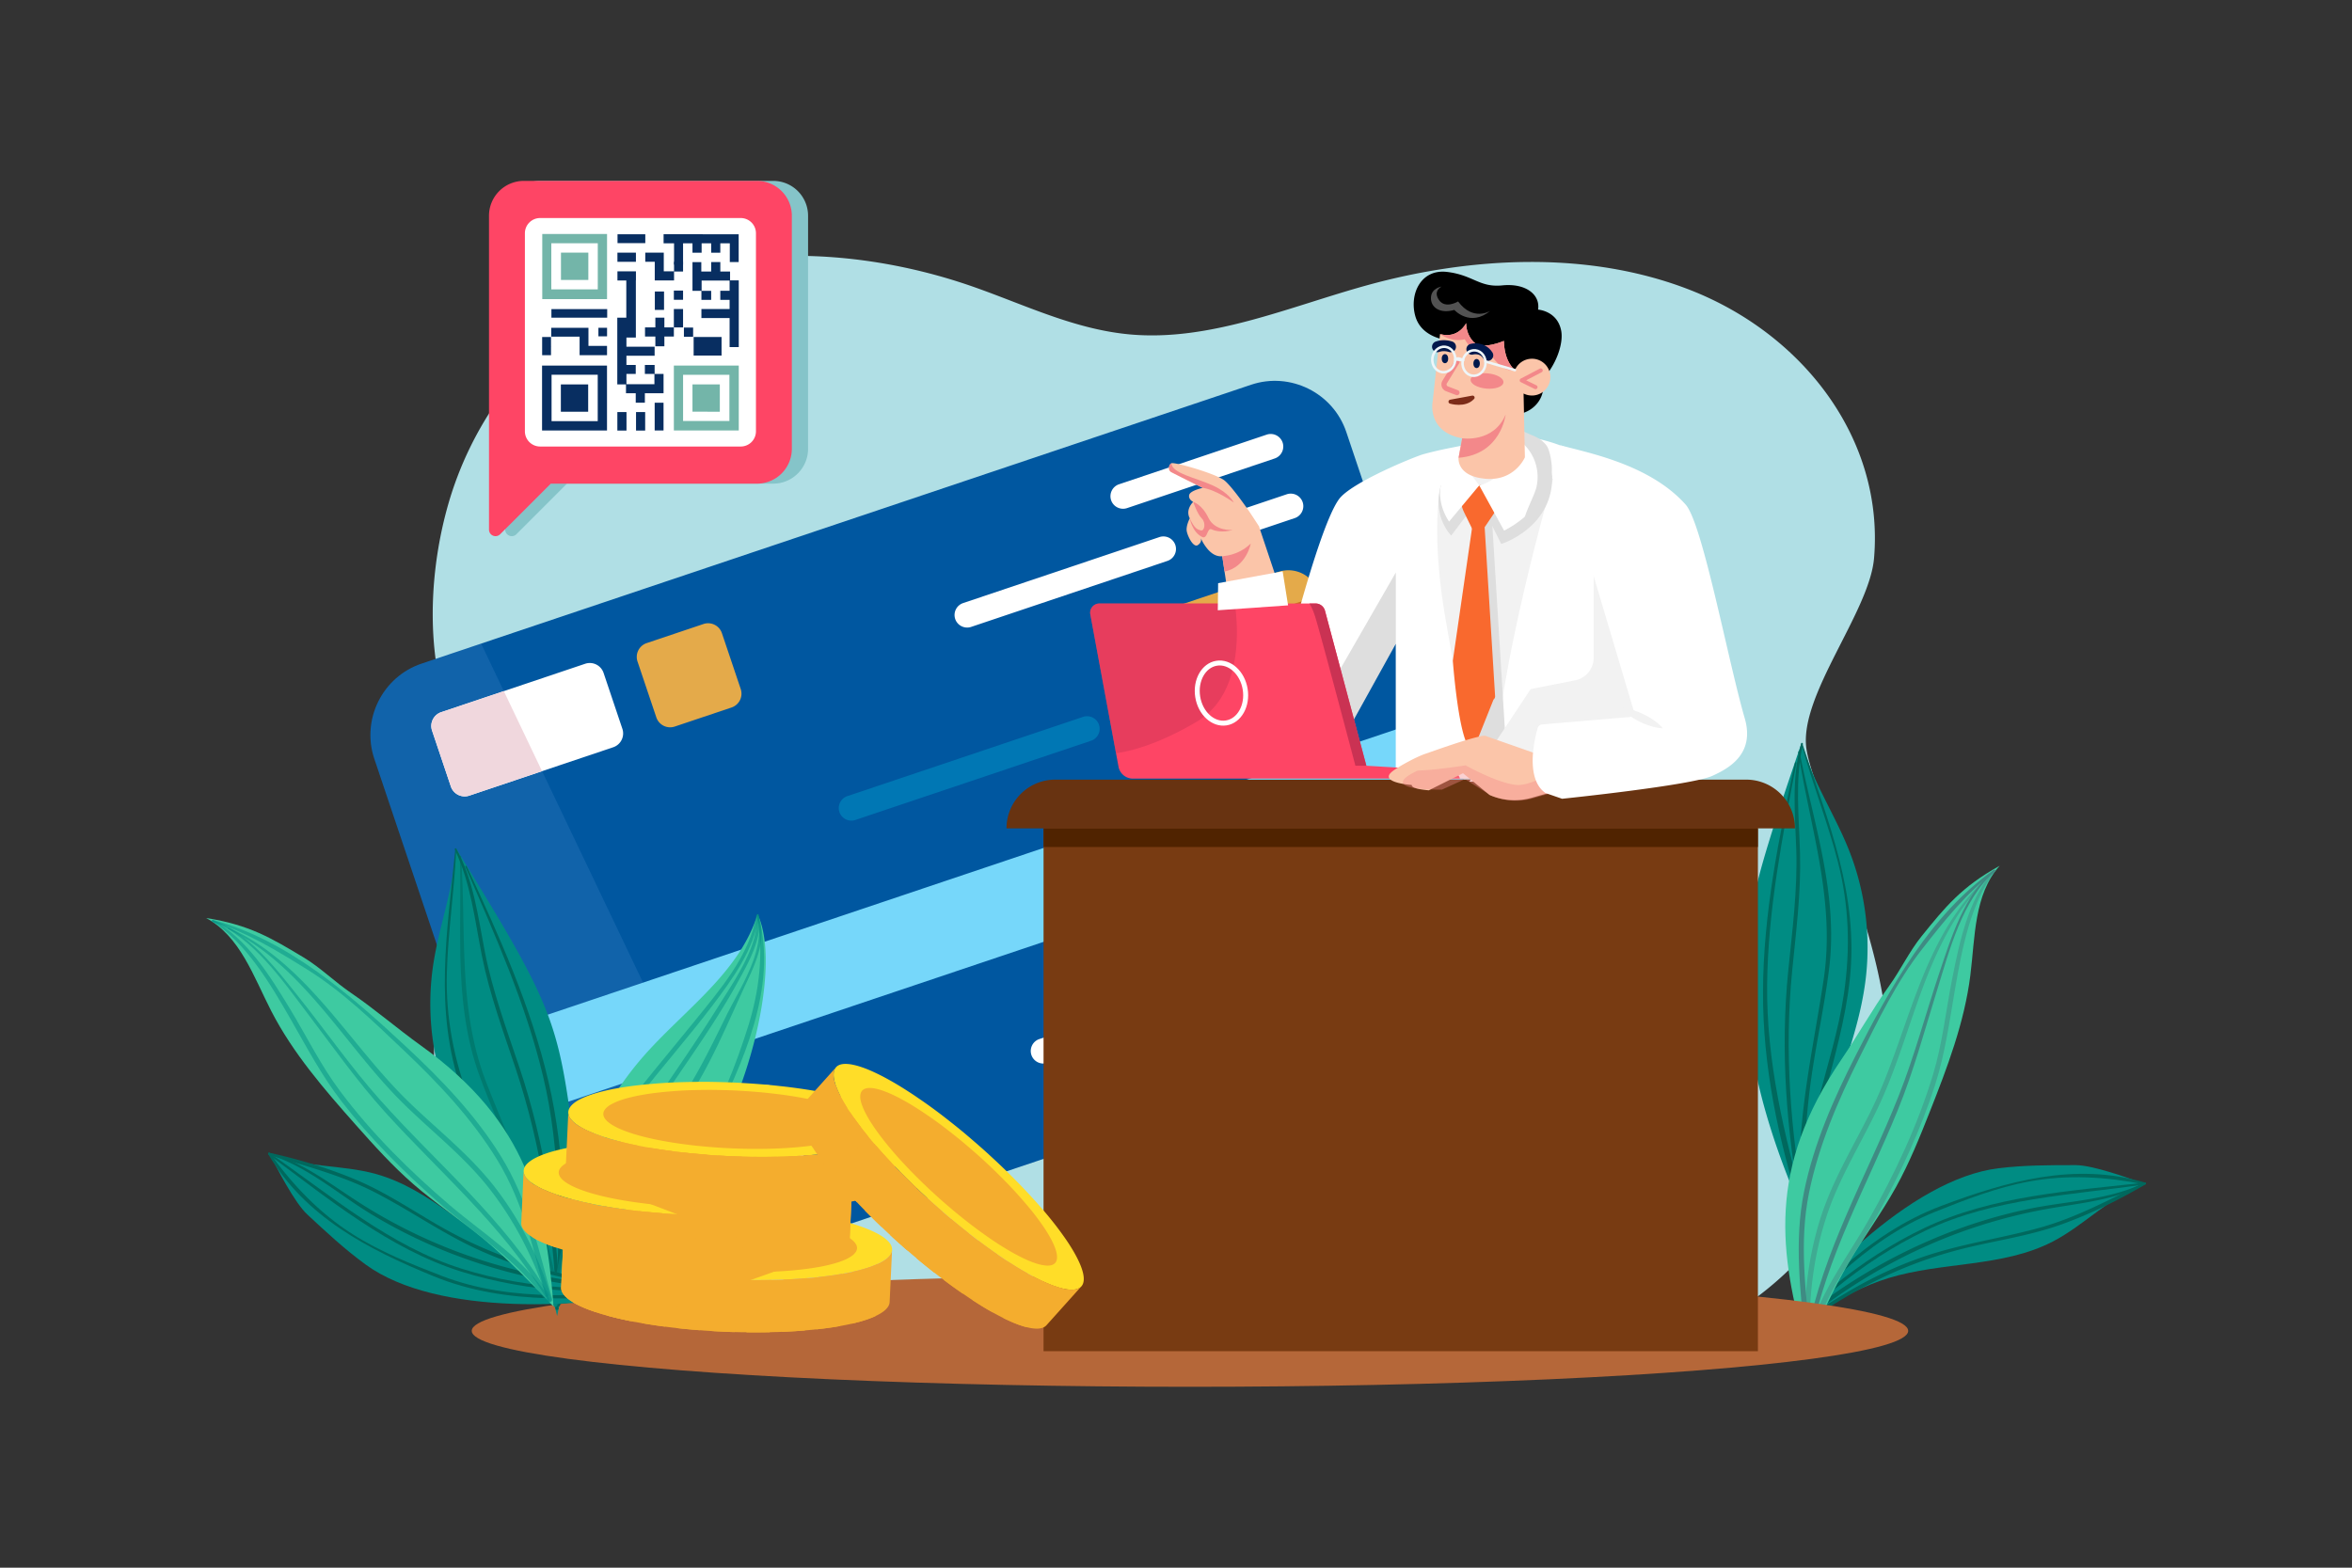 <svg xmlns="http://www.w3.org/2000/svg" viewBox="0 0 4680 3120"><rect x="0" y="0" width="4680" height="3120" fill="#333333" stroke="none"/><defs><style>.cls-1{isolation:isolate;}.cls-13,.cls-2,.cls-31{fill:#fff;}.cls-2{opacity:0;}.cls-3{fill:#b0dfe5;}.cls-4{fill:#008c83;}.cls-18,.cls-5{fill:#00685d;}.cls-6{fill:#3ecaa1;}.cls-7{fill:#3f8b83;}.cls-18,.cls-8{opacity:0.5;}.cls-9{fill:#0057a0;}.cls-10,.cls-12,.cls-13,.cls-14,.cls-15,.cls-16,.cls-20,.cls-21,.cls-22,.cls-23,.cls-9{fill-rule:evenodd;}.cls-10{fill:#a2d0ff;opacity:0.11;}.cls-11{fill:#76d7fa;}.cls-12{fill:#e4aa4a;}.cls-14{fill:#f0d7dd;}.cls-15{fill:#0077b4;}.cls-16{fill:#ca6d1e;}.cls-17{fill:#b56739;}.cls-19{opacity:0.48;}.cls-20{fill:#85c4c9;}.cls-21,.cls-35{fill:#fe4565;}.cls-22,.cls-24{fill:#082e61;}.cls-23{fill:#73b5a9;}.cls-25{fill:#783b12;}.cls-26{fill:#502300;}.cls-27{fill:#683311;}.cls-28{fill:#ffdd28;}.cls-29,.cls-30{fill:#f4ad2e;}.cls-29{mix-blend-mode:multiply;}.cls-32{fill:#f2f2f2;}.cls-33{fill:#dedede;}.cls-34{fill:#f9692e;}.cls-36{opacity:0.44;}.cls-37{fill:#ca3253;}.cls-38,.cls-42,.cls-44,.cls-46{fill:none;}.cls-38{stroke:#fff;stroke-miterlimit:10;stroke-width:9.84px;}.cls-39{fill:#fbc5a9;}.cls-40{opacity:0.39;}.cls-41{fill:#f3888a;}.cls-42{stroke:#7c2c19;stroke-width:8.01px;}.cls-42,.cls-44,.cls-46{stroke-linecap:round;stroke-linejoin:round;}.cls-43{fill:#00184c;}.cls-44{stroke:#00184c;stroke-width:21.79px;}.cls-45{fill:#525252;}.cls-46{stroke:#eef6f9;stroke-width:5px;}</style></defs><title>01</title><g class="cls-1"><g id="_01" data-name="01"><rect id="_01-2" data-name="01" class="cls-2" width="4680" height="3120"/><path class="cls-3" d="M3748.8,2184.68c-2.33,10.92-5,22-8,33.05a684.67,684.67,0,0,1-76.38,178.44,658.26,658.26,0,0,1-157.74,177.07q-5.79,4.5-11.66,8.86c-146.29,108.49-333.92,151-516.09,99.84l-21-5.91-.84-.24-5.42-1.51-1.82-.52-20.58-5.76-4.47-1.27-5.81-1.63-4.43-1.25-15.53-4.36-5-1.41-9-2.54-8.06-2.27-1.19-.34-5.53-1.54-7-2-7.26-2-7.26-2-5.27-1.51-3.09-.85-5.53-1.56-193.35-54.33c-275.64-77.45-592.41,25.93-879.68,29.41-452,5.48-734.24-83.45-837.66-241A269.51,269.51,0,0,1,892.68,2310c-79.85-248.14,27.45-547.06,46.75-579.45,70.46-118.18-37.36-245.41-64.61-372.13-24.24-112.81-15.15-241.57,16.85-353.94,43.69-153.41,143-297.08,285.45-386.87C1399,477.73,1693.78,485.52,1937.42,571c102,35.83,200.82,84.49,310.28,94.51,159.65,14.61,315.57-54.39,471.44-97.48,212.18-58.65,444.78-68.86,644.17,9.22,226.07,88.57,385.91,298,365.65,533.92-9.2,106.92-149.4,272.91-134.6,378.49C3609.36,1596.74,3798.75,1950.54,3748.8,2184.68Z"/><path class="cls-4" d="M3584.89,1478c20.62,75.53,65.7,141.87,94.5,214.67a526.85,526.85,0,0,1,33.12,254.3c-19.56,165.51-117.17,317.33-117.77,484-53.61-117.88-103.86-261.41-114.81-390.46-16.14-190.29-4.25-242.88,105-562.5Z"/><path class="cls-5" d="M3580.65,1496.07c28.27,144.39,77.43,283.27,58.85,432.33-9.59,76.89-26.9,152.64-37.1,229.49a1393.47,1393.47,0,0,0-10.66,244.9c.18,4.24-7,4.58-7.44.34-15.16-153.49,21.84-303.25,44.42-453.88,23.6-157.45-26.58-299.3-50.58-452.74a1.27,1.27,0,0,1,2.51-.44Z"/><path class="cls-5" d="M3587.34,1480.81c-16.19,72.54-7.65,144.28-5.64,217.71,2.15,78.41-8,156.22-15.68,234.08-15.8,160.28-3.06,318.35,24.93,476.57.81,4.53-6.19,5.76-7,1.23-28.92-159.25-41.95-317-25.71-478.44,8.05-80,18.58-160.06,16-240.67-2.3-71.65-9.92-141.58,9.78-211.68.63-2.25,3.84-1,3.35,1.2Z"/><path class="cls-5" d="M3574.46,1518.46c-27.39,145.57-56.67,292.14-58.23,440.8-1.6,153.23,34.07,300.9,75.26,447.36,1.28,4.54-6.49,7-8,2.48-45.06-140.42-76.17-288.5-75.49-436.46.71-153.7,31.43-305.14,63.71-454.76.33-1.54,3-1,2.71.58Z"/><path class="cls-5" d="M3586.8,1481.6c51.63,155.85,112,299.91,93.91,467.62-17.07,158.47-89.09,306.35-86,467.26.07,3.51-5.91,3.81-6.18.28-11.69-150.78,59.21-292.45,80.57-439.36,12.9-88.68,10.3-174.91-12-261.79-20.3-78.91-50.34-154.92-72.18-233.41-.31-1.1,1.57-1.71,1.93-.6Z"/><path class="cls-4" d="M3496.23,2704.38c101-145.72,304.52-357.86,480.44-379.36,50.84-6.22,102.2-6.21,153.42-6.2,33.92,0,105.82,25.63,137.56,37.62-68.23,24-119.16,81.46-183.41,114.65-99.32,51.3-219.08,39.73-326,72.36-98.66,30.11-181.65,96.23-262,160.93Z"/><path class="cls-5" d="M4267.39,2357.26c-76.87-15.35-152.91-20.07-230.41-5.74-63.56,11.75-126.27,36.06-186.17,60.1-140.42,56.36-247.23,175.15-342.65,288-3.27,3.87-8.73-1.89-5.44-5.72,100.49-117.13,211.83-238.23,359.81-293.91,131.28-49.4,266.34-87.62,405.92-46.39,2.4.71,1.32,4.15-1.06,3.67Z"/><path class="cls-5" d="M4268.33,2357.17c-146,21.27-301.66,27.38-437,92-129.94,62.07-234.51,156.38-332,260.37-3.47,3.7-8.94-2-5.44-5.72C3592,2600.58,3699,2506,3828.62,2444.13c135.34-64.57,292.21-73.92,438.89-90.44,2.23-.25,3.13,3.14.82,3.48Z"/><path class="cls-5" d="M4268.86,2357.17c-52.76,31.14-108.66,58.65-166.33,79.44C4037.74,2460,3969,2469.1,3902.39,2486c-151.16,38.5-272.09,112.44-392,210.53-4,3.28-9.58-2.67-5.53-5.81,110.53-85.67,218.16-160,353.92-199.49,66.78-19.44,135.71-29.74,202.56-48.58,72.64-20.48,138-56.67,205.64-89a2,2,0,0,1,1.87,3.48Z"/><path class="cls-5" d="M4268.74,2356.94c-58.71,30.58-124.05,36.77-188.32,47.83A1040.67,1040.67,0,0,0,3861,2467.9c-135.54,55.77-257.08,139.32-361.34,242-4.09,4-10.25-2.45-6.14-6.46,101.82-99.32,220-181.21,351.08-236.93a1025.72,1025.72,0,0,1,193-60.72c76.55-15.83,158.21-17,229.5-51.91,2-1,3.6,2,1.63,3Z"/><path class="cls-6" d="M3978.9,1723.12c-51.17,57.11-48.76,142.22-58.35,218.31-11.81,93.58-45.74,182.76-80.37,270.48-20.2,51.16-40.8,102.35-67.44,150.47-28.56,51.59-63.79,99.18-93.65,150-32.72,55.72-58.8,115-84.79,174.2-53.77-193.44-79-360.05,70.15-578.67,32.45-47.57,61.26-99.45,94.87-146.21,22.72-31.61,39.75-68.12,64.23-98.4,46.61-57.68,79.26-98.24,155.35-140.21Z"/><path class="cls-7" d="M3969.5,1734.24c-65,56.25-90.47,157-115.1,236.43-24.84,80.09-46.58,161.1-78.26,238.87-60.89,149.46-142,291.61-172.87,451.61-1,5.24-8.9,2.82-7.94-2.37,31.5-169.49,119.52-318.67,182.4-477.19,31.95-80.53,53.87-164.16,81.39-246.18,23.32-69.51,49.49-155.42,108.08-203.56,1.63-1.34,3.92,1,2.3,2.39Z"/><g class="cls-8"><path class="cls-7" d="M3944.87,1758.7c-115.81,122.55-137,293.66-206,441.32-34.72,74.28-79,143-104.66,221.5-26.46,81-36,164.87-32.82,249.84.2,5.44-8,5.07-8.4-.26a673,673,0,0,1,27.13-239.43c24.1-80,67.77-149.47,104.18-223.93,73.59-150.49,95.24-328.78,218.67-451.06,1.29-1.28,3.18.71,1.95,2Z"/></g><path class="cls-7" d="M3969.34,1734.82c-55.68,40.67-102.1,99.68-144.36,153.61-51.31,65.48-88.39,142.88-125.37,217.06-42.61,85.47-80.87,174.44-100,268.43-20.27,99.73-6.12,197.46,3,297.48.65,7-10.48,6.73-11.07-.34-8.43-101.1-22.28-199.37-1.71-300,19.38-94.84,58.63-184.15,102.38-270,68.65-134.71,148.06-280.07,275.09-369.76,2.16-1.52,4.06,2,2,3.56Z"/><g class="cls-8"><path class="cls-7" d="M3969.66,1733.84c-49.16,63.94-66.08,157-79.6,235-11.19,64.5-19.52,127.62-39.63,190.38-27.84,86.87-66.62,170.72-110.32,250.67-46.83,85.67-110.67,164.25-134.89,260.35-1.44,5.68-9.9,3.05-8.67-2.59,19.56-89.55,77.79-162.34,122.13-240.57,51.78-91.36,97.42-188.24,127.8-289,18.79-62.29,25.22-125.89,37.83-189.36,14.67-73.8,32-158.85,83-216.86,1.13-1.28,3.43.52,2.37,1.9Z"/></g><path class="cls-9" d="M2489.43,765.71l-1650.52,555c-78,26.22-120.31,111.47-94.09,189.44L1073,2486c26.21,78,111.46,120.31,189.43,94.09l1650.51-555c78-26.22,120.32-111.46,94.1-189.43L2678.87,859.81C2652.65,781.84,2567.4,739.49,2489.43,765.71Z"/><path class="cls-10" d="M957.36,1280.89l-118.45,39.83c-78,26.22-120.31,111.46-94.09,189.44L1073,2486c26.21,78,111.46,120.31,189.43,94.09l271.72-91.37Z"/><rect class="cls-11" x="908.75" y="1742.17" width="2040.47" height="177.15" transform="translate(-482.9 710.3) rotate(-18.59)"/><path class="cls-12" d="M1399.85,1241.87l-113.17,38.05a29,29,0,0,0-18.17,36.58L1306,1427.83a29,29,0,0,0,36.58,18.17l113.17-38a29,29,0,0,0,18.17-36.59L1436.43,1260A29,29,0,0,0,1399.85,1241.87Z"/><path class="cls-13" d="M1164.41,1321l-286.54,96.35A29,29,0,0,0,859.69,1454l37.43,111.32a29,29,0,0,0,36.6,18.17l286.54-96.35a29,29,0,0,0,18.17-36.59L1201,1339.21A28.94,28.94,0,0,0,1164.41,1321Z"/><path class="cls-14" d="M1002.52,1375.47,877.84,1417.4A29,29,0,0,0,859.69,1454l37.43,111.32a29,29,0,0,0,36.56,18.18l144.89-48.72Z"/><path class="cls-13" d="M2520.47,865l-293.86,98.82a25.09,25.09,0,0,0-15.74,31.69h0a25.1,25.1,0,0,0,31.69,15.74l293.86-98.81a25.1,25.1,0,0,0,15.74-31.69h0A25.1,25.1,0,0,0,2520.47,865Z"/><path class="cls-13" d="M2560.37,983.7,2411,1033.92a25.09,25.09,0,0,0-15.74,31.7h0a25.08,25.08,0,0,0,31.68,15.73l149.36-50.23a25.08,25.08,0,0,0,15.75-31.68h0A25.08,25.08,0,0,0,2560.37,983.7Z"/><path class="cls-13" d="M1916.4,1200.24,2307,1068.9a25.08,25.08,0,0,1,31.68,15.75h0a25.06,25.06,0,0,1-15.73,31.67l-390.59,131.35a25.09,25.09,0,0,1-31.69-15.74h0A25.08,25.08,0,0,1,1916.4,1200.24Z"/><path class="cls-15" d="M1686,1584.46l469.09-157.74a25.09,25.09,0,0,1,31.69,15.75h0a25.08,25.08,0,0,1-15.73,31.69L1702,1631.9a25.12,25.12,0,0,1-31.72-15.73h0A25.12,25.12,0,0,1,1686,1584.46Z"/><path class="cls-13" d="M1513.28,2161.48l-338.1,113.7a37.4,37.4,0,0,0-23.47,47.23l48.36,143.82a37.42,37.42,0,0,0,47.25,23.49l338.1-113.7a37.41,37.41,0,0,0,23.48-47.26l-48.36-143.82A37.42,37.42,0,0,0,1513.28,2161.48Z"/><path class="cls-14" d="M1396.59,2200.72l-221.41,74.46a37.41,37.41,0,0,0-23.46,47.26l48.35,143.79a37.42,37.42,0,0,0,47.25,23.49l247.53-83.24Z"/><path class="cls-13" d="M2837.91,1809.06l-149.36,50.22A25.1,25.1,0,0,0,2672.8,1891h0a25.1,25.1,0,0,0,31.69,15.75l149.36-50.23a25.1,25.1,0,0,0,15.74-31.69h0A25.07,25.07,0,0,0,2837.91,1809.06Z"/><path class="cls-13" d="M2068,2067.94l516.5-173.68a25.08,25.08,0,0,1,31.68,15.74h0a25.08,25.08,0,0,1-15.73,31.69L2084,2115.38a25.13,25.13,0,0,1-31.72-15.74h0A25.11,25.11,0,0,1,2068,2067.94Z"/><path class="cls-12" d="M2639.76,1423.23l-258.41,86.89a62.41,62.41,0,0,1-78.82-39.15l-56.2-167.13a62.43,62.43,0,0,1,39.15-78.83l258.4-86.89a62.42,62.42,0,0,1,78.84,39.16l56.2,167.12A62.42,62.42,0,0,1,2639.76,1423.23Z"/><path class="cls-16" d="M2527.35,1461l-11.66,3.91-22.39-66.58-70,23.53-.16,0-.13,0L2300,1463.37l-3.92-11.68,117.35-39.46L2393,1351.6l-32.15,10.81a6.16,6.16,0,0,1-3.93-11.67l32.15-10.81-18.92-56.25L2299,1307.62A6.16,6.16,0,0,1,2295,1296l71.21-24-22.4-66.62,11.68-3.93,24.32,72.31.05.14,0,.16,22.74,67.64,0,.14.05.16,22.3,66.3,70-23.53.3-.1,75.45-25.37a6.16,6.16,0,0,1,3.93,11.68L2505,1394.44l22.39,66.59Zm-251.69-70,52.32-17.6a6.16,6.16,0,1,0-3.93-11.67l-52.32,17.59,3.93,11.68Zm-22.84-67.93,13.29-4.47a6.16,6.16,0,0,0-3.93-11.68l-13.29,4.47,3.93,11.68Zm209.37-157.55,24.31,72.3.05.15.06.15,22.74,67.64.05.15a6.13,6.13,0,0,0,7.77,3.87l.16,0,134.72-45.3-3.93-11.68-129,43.39L2500.17,1240l16.07-5.4a6.16,6.16,0,1,0-3.93-11.68l-16.06,5.41-22.4-66.62-11.66,3.92Zm163.09,19.31,3.93,11.67-80.1,26.94a6.16,6.16,0,0,1-3.92-11.68l80.09-26.93Zm47.15,140.23,3.93,11.67-68.75,23.12a6.16,6.16,0,1,1-3.92-11.68Z"/><ellipse class="cls-17" cx="2367.79" cy="2648.66" rx="1429.11" ry="111.34"/><path class="cls-4" d="M906.82,1687.75c-3.35,78.23-32.6,152.92-44.53,230.3a526.68,526.68,0,0,0,24.11,255.31c55.77,157,184.62,283.4,222.17,445.77,26.13-126.84,43.3-278,25.35-406.21-26.47-189.13-49.72-237.76-227.1-525.17Z"/><path class="cls-18" d="M915,1704.43c4.45,147.06-12.68,293.4,38.5,434.62,26.4,72.84,60.08,142.86,87.07,215.52A1395.1,1395.1,0,0,1,1105.25,2591c.76,4.17,7.86,2.9,7.33-1.32-19.27-153-88.56-290.85-144-432.7-57.93-148.29-40.47-297.74-51.09-452.69a1.27,1.27,0,0,0-2.54.13Z"/><path class="cls-5" d="M905.05,1691c31.88,67.13,39.46,139,53.79,211,15.3,76.94,42.45,150.55,67.21,224.77,51,152.77,73.59,309.73,81.38,470.22.22,4.59,7.32,4.24,7.12-.36-7.12-161.7-29.4-318.4-81-472.22-25.6-76.25-53.62-151.94-69-231.12-13.65-70.37-21.73-140.26-56.48-204.23-1.12-2-4-.1-3,1.92Z"/><path class="cls-5" d="M926,1724.89c59,135.86,120.06,272.27,154.54,416.88,35.55,149.05,33.52,301,25.84,452.91-.24,4.71,7.89,5.42,8.31.65,12.79-146.92,10.28-298.22-23.19-442.33-34.78-149.72-98.32-290.56-163-429.29-.66-1.42-3.15-.28-2.52,1.18Z"/><path class="cls-5" d="M905.76,1691.68C890,1855.12,863.1,2009,917.9,2168.49c51.79,150.73,154.81,278.93,187.49,436.52.71,3.44,6.6,2.41,6.09-1.1-22-149.61-122.6-272-176-410.51-32.25-83.61-48.83-168.27-46.31-257.94,2.29-81.45,14.72-162.24,18.61-243.62.06-1.14-1.9-1.31-2-.16Z"/><path class="cls-6" d="M1507.36,1819.57c-36.2,116.85-146.93,191.16-227.49,283.18a636,636,0,0,0-145.35,298.15c-12.25,64.29-14.5,130.37-30,193.94,65.75-104,187.73-157.92,269.21-250.06,103.2-116.71,186.3-414.38,133.68-525.21Z"/><g class="cls-19"><path class="cls-4" d="M1506.85,1822.16c17.63,69.31-33.15,141-62.28,200.56-36.25,74-71.23,144.91-121.06,211.09-85.4,113.42-170.11,228.26-221.7,361.81-1.54,4,4.43,7.13,6,3.08,59.84-153.82,167.31-273,258.2-407.74,46.37-68.77,78.8-147.61,113.48-222.66,20.69-44.78,48.78-97,29-146.69a.89.89,0,0,0-1.7.55Z"/></g><g class="cls-19"><path class="cls-4" d="M1507.44,1825.29c11.89,73.86,3.4,146.76-18.9,217.76-23.6,75.16-56,158.19-98.16,225.28-40,63.71-108.37,109.5-160.05,163.45-48.26,50.37-91.84,104.61-129.65,163.26-3.24,5,5.06,9.22,8.27,4.24,45.3-70.21,99.31-133.55,158.85-192,54.53-53.55,113.37-97.48,148.36-167.12,62-123.34,130.85-275,93.89-415.33-.38-1.45-2.85-1-2.61.48Z"/></g><g class="cls-19"><path class="cls-4" d="M1506.05,1822c3.9,61.83-46.17,131.7-77.26,181.6-41,65.74-85.38,129.18-128.8,193.28-80.9,119.43-180.4,233.65-194.3,383.65a2.61,2.61,0,0,0,5.11,1.06c12.17-36.55,19.23-74.68,31.29-111.37,16.59-50.48,39.31-88.81,71.55-130.89,44.85-58.56,83.25-122.24,124.79-183.16,45.26-66.37,91.84-132.73,130.52-203.25,19.46-35.5,50.23-89.07,40.33-131.52-.44-1.85-3.35-1.24-3.23.6Z"/></g><g class="cls-19"><path class="cls-4" d="M1504.83,1821.29c-12.39,80-74.25,150.89-123.39,211.71-52.15,64.54-106.25,127.29-155.16,194.41-39.3,53.91-62.06,114.48-84.35,176.76-21.59,60.33-39.4,129-40,193.15,0,3.39,4.85,3.42,5.66.42,18.08-67.12,22.71-135.33,47-201.22,11.12-30.12,21.26-61.1,34.73-90.23,20.34-44,50.38-81.62,79.63-119.85,48.1-62.84,100.82-122,148.57-185,40.06-52.9,82.9-111.71,93-178.93.56-3.71-5.16-4.94-5.74-1.19Z"/></g><path class="cls-4" d="M1337.83,2566.55c-173.19,37.83-466.66,54.45-610.06-49.7-41.44-30.09-79-65.1-116.51-100-24.82-23.12-60-90.88-75-121.28,66.27,28.94,142.71,21.57,212.35,41.06,107.63,30.13,187.4,120.21,287.88,169.18,92.72,45.19,198.5,53.35,301.39,60.75Z"/><path class="cls-5" d="M537,2295.13c45.8,63.63,98.24,118.9,164.73,161.22,54.52,34.71,117,59.65,177.19,82.88,141.17,54.43,300.27,40.26,447,22.69,5-.61,5.11,7.33.09,7.89-153.34,17.26-317.32,30-463.56-30-129.74-53.3-254.62-117.36-328.7-242.67-1.27-2.15,1.86-3.93,3.28-2Z"/><path class="cls-5" d="M536.2,2294.56c121.33,83.9,239.44,185.53,382.54,230.44,137.38,43.11,278.16,45.33,420.39,35.68,5.07-.34,5.15,7.59.09,7.9-142.21,8.67-284.9,5.05-421.95-38-143-45-264.22-145-382.83-232.89-1.8-1.33-.15-4.42,1.76-3.1Z"/><path class="cls-5" d="M535.83,2294.2c59.82,13.15,119.48,31.11,175.84,55.19,63.33,27.06,119.9,67.25,180.16,100.21,136.86,74.83,275.74,103.12,430.32,113,5.15.33,5.19,8.48.08,8-139.25-12.6-268.65-31.55-394.93-95.14C865.19,2444.2,807.71,2404.77,746,2373c-67.11-34.51-139.59-52.55-211.13-75a2,2,0,0,1,1-3.82Z"/><path class="cls-5" d="M535.76,2294.45c63.79,17.63,115.83,57.62,170.41,93.32A1040.46,1040.46,0,0,0,909.78,2491.1c137.2,51.55,283.07,73.2,429.35,69.07,5.73-.16,5.83,8.79.09,8.92-142.19,3.31-284.43-17.25-418.35-65.81a1024.92,1024.92,0,0,1-182.66-87.11c-66.81-40.57-127.38-95.35-203.33-118.4-2.11-.63-1.27-3.91.88-3.32Z"/><path class="cls-6" d="M410.14,1827.06c67.63,36.1,94.52,116.89,129.6,185.08,43.14,83.86,105.56,156,168.14,226.54,36.5,41.13,73.39,82.15,114.89,118.22,44.51,38.67,93.91,71.3,139.38,108.83,49.82,41.13,94.64,87.91,139.32,134.57-15.74-200.16-49.12-365.33-264.12-519.56-46.77-33.56-91.61-72.42-139.2-104.82-32.17-21.91-60.68-50.37-94-70.42-63.55-38.2-108.11-65.11-194-78.44Z"/><g class="cls-19"><path class="cls-4" d="M422.78,1834.28c80.36,30.54,138.77,116.47,189.11,182.64,50.77,66.72,98.94,135.37,155.35,197.57,108.39,119.53,233.24,225.26,317.08,365,2.75,4.57,9.33-.4,6.64-4.95-87.64-148.42-221.43-258.38-334.8-385.74-57.59-64.7-106.83-135.74-160.78-203.35-45.72-57.31-99.73-129-171.26-154.17-2-.7-3.35,2.26-1.34,3Z"/></g><g class="cls-19"><path class="cls-4" d="M454.3,1848.81c150.77,75.42,229.32,228.88,344.73,343.93,58.06,57.88,123.25,107.28,174.19,172.19,52.62,67.06,90.28,142.55,116.42,223.46,1.67,5.19,9.28,2,7.8-3.12a672.92,672.92,0,0,0-107.5-215.62c-50-66.87-114.87-117.18-174.58-174.65-120.67-116.13-202.08-276.21-359.92-348.75-1.65-.76-2.74,1.76-1.14,2.56Z"/></g><g class="cls-19"><path class="cls-4" d="M423.13,1834.78c66.24,19.11,130.06,58.62,188.23,94.8,70.63,43.92,132,103.91,192.12,160.91,69.31,65.68,135.73,136.14,185.87,217.9,53.2,86.73,73.38,183.39,99,280.49,1.81,6.85,12.16,2.73,10.29-4.11-26.71-97.87-47.36-194.94-101.17-282.46-50.69-82.45-118.16-152.9-188.66-218.54-110.64-103-235-212.33-385.08-253-2.55-.69-3.12,3.31-.64,4Z"/></g><g class="cls-19"><path class="cls-4" d="M422.5,1834c68.07,43.22,115.85,124.82,155.28,193.49,32.6,56.77,62.05,113.21,102.44,165.27,55.9,72.06,121.06,137.53,189.5,197.65,73.33,64.43,160.23,116.36,215.9,198.33,3.29,4.85,10.34-.53,7.25-5.4-49-77.43-128.68-125.84-197.13-184.13-79.94-68.07-156-143.42-219-227.62-39-52.07-66.81-109.61-100.4-164.92-39.06-64.29-84.48-138.25-152.23-175.26-1.51-.82-3,1.66-1.57,2.59Z"/></g><path class="cls-20" d="M1005.31,863.15V1054a13,13,0,0,0,22.23,9.21l100.64-100.65h410.51a69.41,69.41,0,0,0,69.21-69.21V429.22A69.42,69.42,0,0,0,1538.69,360H1074.52a69.42,69.42,0,0,0-69.21,69.22Z"/><path class="cls-21" d="M973,863.15V1054a13,13,0,0,0,22.24,9.21L1095.9,962.59h410.49a69.41,69.41,0,0,0,69.22-69.21V429.22A69.42,69.42,0,0,0,1506.39,360H1042.22A69.42,69.42,0,0,0,973,429.22Z"/><path class="cls-13" d="M1074.64,433.94H1474a30.27,30.27,0,0,1,30.19,30.18V858.47A30.27,30.27,0,0,1,1474,888.65H1074.64a30.28,30.28,0,0,1-30.2-30.18V464.12A30.28,30.28,0,0,1,1074.64,433.94Z"/><path class="cls-22" d="M1078.59,727.63V856.81h129.23V727.63Zm110.78,18.12h0v92.43h-91.86V745.75Z"/><path class="cls-23" d="M1079,595.28h128.9V465.68H1079v129.6Zm110.47-111.17h0v91.8H1097v-91.8Z"/><path class="cls-23" d="M1470,856.72V727.54H1340.85V856.72Zm-110.81-18.86h0V745.92h92.18v91.94Z"/><path class="cls-22" d="M1096.81,688.93v.4h-.41Z"/><path class="cls-22" d="M1170.9,688.39v-36h-74.09V670h56.49V706.9h54.56V688.39Z"/><path class="cls-22" d="M1097.2,632.23V615.18h111v17.05Z"/><path class="cls-22" d="M1096.81,688.93l-.41.4v-.4Z"/><path class="cls-22" d="M1078.76,670.7h17.64v36.2h-17.64Z"/><path class="cls-22" d="M1207.93,669.36h-17.21v-17h17.21Z"/><path class="cls-22" d="M1377,670.25l0,0v.39h.41v-.39h-.41Z"/><path class="cls-22" d="M1360.87,651.91h18.32v18.32h-18.32Z"/><path class="cls-22" d="M1340.85,615h18.31v36.63h-18.31V615Z"/><path class="cls-22" d="M1359.16,596.63h-18.31V578.3h18.31Z"/><path class="cls-22" d="M1116,765.07v54.36h54.36V765.07Z"/><path class="cls-23" d="M1116.21,502.77v54.36h54.47V502.77Z"/><path class="cls-23" d="M1432.3,819.39V765h-54.42v54.36Z"/><path class="cls-22" d="M1380.2,670.62h55.56v37h-.06V708h-.39v-.39H1380.2Z"/><rect class="cls-24" x="1265.58" y="820.09" width="18.17" height="36.82"/><rect class="cls-24" x="1228.41" y="820.09" width="18.18" height="36.82"/><path class="cls-22" d="M1302.67,856.72V801.5h17.63v55.22Z"/><path class="cls-22" d="M1265,726.29h-18.53V708h56.1V690.08h-56.1V671.75h18.77V558.13h.16V540h-36.82v18.18h17.62V632.3h-17.92V765.07h17.3v17.56H1265V801.5h18.17V782.63h37.16v-38.4h-17.76V726.29h-19.4v17.94h19v20.45h-55.69V744.23H1265Z"/><path class="cls-22" d="M1265.37,502.79h-36.82V521h36.12V521h.4L1265,521l.08.08V521h.3Z"/><path class="cls-22" d="M1228.75,466.24v17.63H1284V466.24Z"/><path class="cls-22" d="M1327.58,484.26h13.65v42.38h17.93V484.26h18.74v18.65h18.19V484.26h19v18.65h18.18V484.26h18.9V521.5h17.64V466.28c-49.8,0-99.61-.19-149.4-.19v18.17Z"/><polygon class="cls-22" points="1302.84 502.79 1295.66 502.79 1283.95 502.79 1283.95 520.97 1302.84 520.97 1302.84 539.96 1302.84 540.37 1302.84 558.13 1341.23 558.13 1341.23 540.37 1359.16 540.37 1359.16 520.97 1341.23 520.97 1341.23 539.96 1320.77 539.96 1320.77 520.97 1320.77 502.79 1302.84 502.79"/><polygon class="cls-22" points="1283.45 651.58 1304.03 651.58 1304.03 632.18 1321.97 632.18 1321.97 651.58 1340.85 651.58 1340.85 669.76 1321.97 669.76 1321.97 689.17 1304.03 689.17 1304.03 669.76 1283.45 669.76 1283.45 651.58"/><path class="cls-22" d="M1415.08,521.5v18.87h-19.62V521.63H1377.9v57.13h17.77v18h19.41v-18h-19V558.32h55.69v20.44h-18.52v18h18.52V615h-56.11v17.95h56.11v57.77H1470V557.93h-17.3V540.37h-19.4V521.5Z"/><path class="cls-22" d="M1303,580.15h18.3v36.63H1303V580.15Z"/><rect class="cls-25" x="2076.45" y="1629.23" width="1421.44" height="1059.92"/><rect class="cls-26" x="2076.45" y="1648.55" width="1421.44" height="37.13"/><path class="cls-27" d="M2099.68,1551.62h1375a96.93,96.93,0,0,1,96.93,96.93v0a0,0,0,0,1,0,0H2002.75a0,0,0,0,1,0,0v0A96.93,96.93,0,0,1,2099.68,1551.62Z"/><path class="cls-28" d="M1121.36,2459.65v.08a4.61,4.61,0,0,0,.13,1.63c.16.63.23,1.33.39,1.95a8,8,0,0,0,.33,1.41,10,10,0,0,0,.6,1.42,1.17,1.17,0,0,0,.17.47,3.1,3.1,0,0,0,.52,1.26c0,.15.08.23.17.39a.58.58,0,0,1,.18.32,24.16,24.16,0,0,0,2.49,3.66,17.64,17.64,0,0,0,2.44,2.88c.27.32.63.65.9,1a7.37,7.37,0,0,0,1.45,1.45,37.75,37.75,0,0,0,4,3.41,24.87,24.87,0,0,0,3.67,2.7c.46.33.82.57,1.19.82a26.81,26.81,0,0,0,3.58,2.38,8.1,8.1,0,0,0,1.48.83c1.1.67,2.21,1.25,3.31,1.91q4,2.37,8.59,4.52c1.66.84,3.51,1.68,5.37,2.45,1.48.68,3,1.36,4.63,2a15.24,15.24,0,0,0,2,.85c3.43,1.37,7,2.75,10.76,4.13l1.49.52c2.6,1,5.29,1.91,8.08,2.87,2,.62,3.9,1.31,6,1.93l2.8.81c2,.7,4.09,1.32,6.23,1.94,1.21.36,2.42.72,3.73,1.08s2.79.8,4.19,1.16c.56.1,1.21.28,1.87.46,1.11.36,2.23.63,3.44,1,3.27.82,6.62,1.72,10.08,2.55.84.19,1.67.46,2.51.64,4.2,1,8.4,2,12.79,3a22.38,22.38,0,0,0,2.24.48l6.45,1.41a.5.5,0,0,1,.37.09c2,.47,4.11.86,6.26,1.33,2.8.57,5.7,1.14,8.69,1.65,1.31.28,2.71.57,4,.77,2.81.5,5.52,1.07,8.42,1.49l1.59.29h.19l.09.08c4.86.88,9.82,1.69,15,2.51l2,.31c3.93.62,7.86,1.23,11.89,1.77,3,.51,6,.93,9.08,1.28,2.72.42,5.53.76,8.35,1.1v.08a23.3,23.3,0,0,0,2.35.24c4.78.65,9.74,1.31,14.81,1.81l5.81.69c4,.46,8.06.93,12.1,1.32,6.84.73,13.7,1.3,20.54,2,4.6.41,9.11.74,13.71,1.07,7.7.69,15.4,1.21,23,1.66s14.94.89,22.37,1.17h.09c3.57.21,7.15.35,10.72.49,4.23.16,8.37.32,12.51.4l.75,0c7.81.22,15.43.36,23.06.5,1.41.05,2.91,0,4.33,0,2.72.11,5.36.05,8.09.08,3.49,0,7,0,10.46,0,5.84,0,11.58,0,17.24-.19,2.16,0,4.33-.07,6.4-.06.76-.05,1.51,0,2.27-.07,3.11-.11,6.22-.23,9.33-.26,3.86-.09,7.73-.25,11.5-.41,4.15-.15,8.3-.3,12.36-.53,4.72-.21,9.34-.49,13.87-.78l6.71-.44,6.61-.45c2.45-.21,4.72-.36,7.08-.5v-.08l1.71-.16,7.27-.65,7.09-.66c2.46-.21,4.82-.43,7.19-.73,1.32-.1,2.64-.21,3.87-.39,2.93-.35,5.77-.71,8.61-1.06a9.85,9.85,0,0,0,1.42-.18c1.42-.1,2.74-.28,4.16-.46l5.49-.72c3.79-.55,7.48-1.1,11.18-1.66,1.61-.25,3.22-.57,4.83-.82l6.83-1.13a.74.74,0,0,0,.38-.06c1.51-.26,3.12-.5,4.64-.83,2.18-.38,4.27-.84,6.36-1.23,1.52-.25,2.94-.58,4.46-.91,2.56-.52,5.13-1,7.6-1.65.09.09.09.09.19,0a9.11,9.11,0,0,0,1.42-.33c.86-.2,1.81-.39,2.57-.6,3.89-.93,7.7-1.87,11.32-2.89s7-2,10.37-3c1.34-.41,2.77-.82,4-1.32,1.53-.48,3-1,4.49-1.53.86-.28,1.62-.63,2.48-1,2-.7,4-1.47,5.93-2.25,1.53-.64,3.06-1.27,4.5-1.92a26,26,0,0,0,3.17-1.58l2.59-1.29c1.54-.8,3-1.67,4.43-2.47a15.18,15.18,0,0,0,2-1.23c1-.66,1.93-1.25,2.8-1.83a29.21,29.21,0,0,0,2.62-1.92,30.05,30.05,0,0,0,2.63-2.22c1.17-1.12,2.25-2.16,3.23-3.28a20.9,20.9,0,0,0,4.21-6.58,14.89,14.89,0,0,0,1.07-3.36,11.17,11.17,0,0,0,.38-2.39v-.23c.5-10.36-9-20.95-26.87-30.93-11.8-6.58-27.19-13-45.79-19-7.17-2.29-14.71-4.44-22.82-6.61-14.07-3.8-29.48-7.33-46.11-10.61q-11.09-2.16-23-4.14c-14.6-2.49-30-4.79-46.26-6.81-7.5-1-15.18-1.9-23-2.67-2.44-.32-4.88-.57-7.41-.83-12.94-1.35-26-2.47-38.95-3.43-4.41-.33-8.92-.65-13.34-.9l-9.67-.61c-15.6-1-31.12-1.58-46.45-1.94-7.81-.22-15.43-.36-23.06-.5-15.81-.15-31.36,0-46.53.37-7.82.17-15.46.42-23.1.74-16.13.7-31.71,1.73-46.64,3.09-7.94.62-15.69,1.41-23.26,2.28-16.74,1.83-32.36,4.09-46.69,6.8q-12.37,2.19-23.35,4.9c-19.2,4.53-35.14,10-47.14,16.08a73.22,73.22,0,0,0-12.83,7.95C1124.87,2446.78,1121.13,2453.22,1121.36,2459.65Z"/><path class="cls-29" d="M1191.06,2462.56a6.58,6.58,0,0,0,.1,1.28c.13.49.18,1,.31,1.54a3.18,3.18,0,0,0,.25,1.1,8.2,8.2,0,0,0,.48,1.12c-.08.12,0,.24.14.37a2.38,2.38,0,0,0,.4,1,2.1,2.1,0,0,1,.28.56,19.06,19.06,0,0,0,2,2.88,13.58,13.58,0,0,0,1.91,2.26,3.36,3.36,0,0,0,.72.76,5.59,5.59,0,0,0,1.14,1.14,30.27,30.27,0,0,0,3.15,2.68,19.12,19.12,0,0,0,2.89,2.13,3.15,3.15,0,0,0,.93.64,22.66,22.66,0,0,0,2.82,1.88,7.14,7.14,0,0,0,1.16.65c.87.52,1.74,1,2.61,1.5q3.15,1.86,6.75,3.55c1.31.66,2.77,1.33,4.23,1.93,1.16.53,2.4,1.07,3.64,1.6a11.8,11.8,0,0,0,1.61.68q7.32,3,16,5.91c1.54.49,3.08,1,4.69,1.52,2.34.76,4.68,1.46,7.1,2.17,1,.28,1.9.56,2.93.84s2.2.63,3.3.92c1.39.42,2.79.78,4.18,1.14,6.3,1.7,13,3.3,20,4.85,2.34.58,4.7,1,7.12,1.55,1.62.37,3.24.67,4.93,1,2.2.46,4.48.91,6.84,1.3l2.2.45c2.5.47,5,.93,7.58,1.33a5.71,5.71,0,0,0,1.4.24l.07.06c9.5,1.65,19.44,3.25,29.83,4.62,2.14.33,4.35.6,6.56.87v.06c.59.08,1.18.16,1.84.19,5.31.69,10.69,1.39,16.23,2,3.17.36,6.34.73,9.52,1,5.83.59,11.66,1.12,17.49,1.65,3.18.31,6.28.55,9.46.73,6,.54,12.11,1,18.1,1.31s11.83.7,17.67.92c2.81.17,5.62.28,8.43.39,3.33.12,6.59.25,9.85.32l.59,0c6.14.17,12.14.28,18.13.39,3.26.07,6.52.07,9.78.07,2.74,0,5.48,0,8.22,0,2.3,0,4.6,0,6.82,0,3.93,0,7.86-.12,11.79-.15.74,0,1.48-.07,2.22,0,2.31-.09,4.6-.19,6.9-.22,3-.07,6.09-.19,9-.32,3.27-.12,6.53-.24,9.73-.42,3.71-.16,7.35-.39,10.91-.62s7.06-.46,10.47-.69c1.94-.17,3.72-.28,5.58-.39v-.07c4.31-.32,8.55-.7,12.64-1.15,1.93-.17,3.79-.35,5.65-.58,1-.08,2.08-.16,3-.31,3.8-.4,7.52-.87,11.17-1.33,4.47-.62,8.86-1.19,13.11-1.88,3.13-.48,6.19-1,9.17-1.53a.55.55,0,0,0,.3,0c1.19-.2,2.46-.39,3.65-.65,5.08-.9,9.86-1.88,14.49-3,.07.07.07.07.15,0a4.93,4.93,0,0,0,1.27-.32c2.17-.46,4.34-1,6.43-1.52,4.42-1.11,8.61-2.29,12.51-3.54,1.05-.32,2.17-.65,3.15-1,1.2-.38,2.4-.76,3.53-1.2,2.33-.82,4.51-1.65,6.62-2.55,1.2-.5,2.41-1,3.54-1.51a20.63,20.63,0,0,0,2.49-1.24l2-1c1.21-.62,2.35-1.31,3.48-1.94.53-.28,1.07-.63,1.6-1,.76-.52,1.52-1,2.2-1.44a24.5,24.5,0,0,0,2.06-1.5c.76-.59,1.45-1.17,2.07-1.75.92-.88,1.77-1.7,2.54-2.59a16.39,16.39,0,0,0,3.31-5.17,12.18,12.18,0,0,0,.85-2.65,8.6,8.6,0,0,0,.29-1.88c.46-8.21-7-16.6-21.14-24.51-9.28-5.18-21.39-10.21-36-14.92-5.64-1.8-11.57-3.49-18-5.2-11.08-3-23.2-5.77-36.28-8.34q-8.71-1.71-18.11-3.26c-11.48-2-23.63-3.77-36.39-5.36-5.9-.78-11.94-1.5-18.07-2.1-1.92-.26-3.84-.45-5.83-.65-10.18-1.06-20.45-2-30.64-2.7-6.06-.48-12.12-.83-18.11-1.19-12.27-.77-24.47-1.25-36.54-1.53-6.14-.17-12.14-.28-18.14-.39-12.44-.11-24.67,0-36.61.3-6.15.12-12.16.32-18.17.58-12.69.54-24.95,1.35-36.7,2.42-6.24.49-12.34,1.11-18.29,1.79-13.17,1.45-25.47,3.23-36.74,5.35q-9.73,1.74-18.37,3.87c-15.1,3.56-27.64,7.83-37.09,12.64a58.06,58.06,0,0,0-10.09,6.26C1193.82,2452.36,1190.89,2457.49,1191.06,2462.56Z"/><path class="cls-30" d="M1116.55,2562.71l0,.85a19.4,19.4,0,0,0,.51,3.9c.09.15,0,.38.08.54s.08.24.08.31a24.57,24.57,0,0,0,1.63,4,.26.26,0,0,1,.09.23,2.46,2.46,0,0,1,.45.56,32.92,32.92,0,0,0,2.13,3.26,2,2,0,0,1,.36.56,2.31,2.31,0,0,0,.45.4,33.28,33.28,0,0,0,3.53,3.85v.08c.19.16.37.25.46.33a41.08,41.08,0,0,0,4,3.48l.55.49.83.49a49.9,49.9,0,0,0,4.76,3.36c.19.17.27.32.55.41,0,.08.1.08.19.09.73.49,1.56,1,2.39,1.48,1.29.83,2.58,1.57,4,2.32a3.48,3.48,0,0,0,.74.42,6.89,6.89,0,0,0,1,.58c2.22,1.17,4.43,2.34,6.83,3.52.28.09.47.25.75.34a.37.37,0,0,0,.28.08c2.86,1.35,5.82,2.71,9,4.07a5.23,5.23,0,0,1,1,.42,10.48,10.48,0,0,1,1,.43c3.43,1.37,7,2.75,10.77,4.13a1.05,1.05,0,0,0,.46.18,8.08,8.08,0,0,0,1,.34q4.32,1.58,8.92,3.14l5,1.58c.18.09.28.09.37.17.84.27,1.77.54,2.61.8q2.93.93,6.14,1.86c1.21.36,2.52.72,3.72,1.08l5,1.35.93.27a13.06,13.06,0,0,0,1.68.45c.56.18,1.21.36,1.86.54,3.26.82,6.62,1.73,10,2.55.93.19,1.77.46,2.61.64,4.2,1,8.4,2,12.79,3l1,.27a6.85,6.85,0,0,1,1.22.2c4.57,1,9.15,2,13.92,2.94,2.62.48,5.23,1,7.85,1.54.84.18,1.68.29,2.53.48,4.11.78,8.32,1.56,12.62,2.27l10.76,1.81,1.4.28c.28,0,.66.11,1,.12,6.74,1.11,13.67,2.15,20.7,3.12,1,.12,2.15.32,3.18.43,3,.43,6.09.86,9.19,1.21,4,.54,8.24,1.09,12.37,1.56a12.08,12.08,0,0,0,1.68.22,21.47,21.47,0,0,0,2.25.24c2.25.24,4.41.48,6.66.8,3.66.37,7.41.83,11.25,1.21,5.91.61,11.92,1.15,17.83,1.69.38,0,.84.11,1.22.13.94.11,2,.15,2.91.26,4.41.33,8.73.73,13.14,1,1.41.13,2.92.19,4.32.32,1,0,2.07.16,3.1.28s1.88.07,2.82.18c4.32.25,8.55.56,12.77.8l.38,0c1.41,0,2.72.18,4.14.24a6.21,6.21,0,0,0,1.21.12c5.27.28,10.53.56,15.7.76.57,0,1.13.12,1.6.14h.19l17.86.68c1.41.06,2.83,0,4.24.09l1.13,0c3.67.07,7.33.21,11,.27l1.6.06c1.51,0,3.11.05,4.71,0,1.88,0,3.86.07,5.74.07,1.69.06,3.3.05,5,.11.75,0,1.6,0,2.45,0,1.41,0,2.82,0,4.14,0,3.49,0,7,0,10.45,0,1.13,0,2.26,0,3.39,0s2.17,0,3.21,0c3.58,0,7.16,0,10.64-.13l4.06-.08c.75,0,1.41,0,2.16,0,.38,0,.66,0,1,0l10.65-.29,4.06-.07a3.13,3.13,0,0,1,.94,0c2.55-.14,5-.2,7.45-.34l9-.35a.65.65,0,0,0,.38-.06,19,19,0,0,0,2.17-.07c4.72-.28,9.34-.49,13.87-.78.57-.06,1.23,0,1.8-.09,1.13-.11,2.17-.15,3.3-.26,4-.23,7.93-.55,11.9-.86,1-.11,2.08-.15,3-.19a8.22,8.22,0,0,1,1.23-.11,3.17,3.17,0,0,1,.85-.12q8.37-.72,16.44-1.46c.1,0,.1-.07.2-.07h.09c1.89-.16,3.78-.39,5.67-.55q6-.7,11.64-1.41a20.23,20.23,0,0,0,2.17-.23c.57,0,1.14-.19,1.71-.24,6.24-.77,12.4-1.62,18.36-2.55a3.93,3.93,0,0,1,1-.12c1.33-.26,2.56-.44,3.89-.7l6.82-1.13c.38-.06.86-.12,1.24-.19,1.23-.18,2.46-.44,3.79-.7,2.18-.38,4.27-.84,6.36-1.23.66-.13,1.23-.18,1.8-.32,1-.19,1.71-.39,2.66-.59,2.56-.52,5.12-1,7.59-1.64.38-.07.76-.13,1-.2,1-.27,2.18-.46,3.13-.73,2.48-.6,5-1.2,7.33-1.88,1.23-.27,2.38-.61,3.52-.88,3.13-.8,6.09-1.7,9-2.6a6.17,6.17,0,0,0,1.14-.34c3.24-1,6.29-2,9.25-3.05.86-.28,1.63-.63,2.49-1,2-.7,4-1.47,5.92-2.25,1-.43,1.92-.85,2.79-1.29s1.72-.7,2.58-1.13l2.3-1.08,2.6-1.29c1.53-.79,3-1.67,4.42-2.47.68-.43,1.35-.8,2-1.23,1.93-1.25,3.77-2.49,5.42-3.75,7.47-5.9,11.19-12,11.52-18.06l4.85-103.91a11.17,11.17,0,0,1-.38,2.39,14.89,14.89,0,0,1-1.07,3.36,24.85,24.85,0,0,1-4.21,6.58c-1,1.12-2.06,2.16-3.23,3.28a30.05,30.05,0,0,1-2.63,2.22,29.21,29.21,0,0,1-2.62,1.92c-.87.58-1.83,1.17-2.8,1.83a15.18,15.18,0,0,1-2,1.23c-1.45.8-2.89,1.67-4.43,2.47l-2.59,1.29c-1.06.5-2.11,1-3.17,1.43a16.33,16.33,0,0,1-1.72.78c-.86.44-1.82.86-2.78,1.29-1.91.78-3.92,1.55-5.93,2.25-.86.36-1.62.71-2.48,1-1.44.56-3,1.05-4.49,1.53-1.24.5-2.67.91-4,1.32l-4.28,1.23c-1.91.62-3.91,1.24-6.09,1.78-3.62,1-7.43,2-11.32,2.89-.76.21-1.71.4-2.57.6-.47.06-1,.19-1.42.25v.08c-.1.08-.1.08-.19,0-2.47.61-5,1.13-7.6,1.65-1.52.33-2.94.66-4.46.91-2.09.39-4.18.85-6.36,1.23-1.52.33-3.13.57-4.64.83a.74.74,0,0,1-.38.06l-6.83,1.13c-1.61.25-3.22.57-4.83.82-3.7.56-7.39,1.11-11.18,1.66l-5.49.72c-.94,0-1.79.16-2.74.28l-1.42.18a9.85,9.85,0,0,1-1.42.18c-2.84.35-5.68.71-8.61,1.06-1.23.18-2.55.29-3.87.39-2.37.3-4.73.52-7.19.73l-7.09.66-7.27.65-1.71.16c-1.13,0-2.26.15-3.3.26-1.23.11-2.46.22-3.78.32l-6.61.45-6.71.44c-4.53.29-9.15.57-13.87.78-4.06.23-8.21.38-12.36.53-3.77.16-7.64.32-11.5.41-3.11,0-6.22.15-9.33.26-.76.05-1.51,0-2.27.07-2.07,0-4.24.07-6.4.06-5.66.17-11.4.18-17.24.19-3.49,0-7,0-10.46,0-2.73,0-5.37,0-8.09-.08-1.42,0-2.92,0-4.33,0-7.63-.14-15.25-.28-23.06-.5l-.75,0c-1.5-.06-3,0-4.52-.1l-17.11-.66c-.56,0-1-.11-1.6-.13h-.09c-7.43-.28-14.85-.72-22.37-1.17s-15.31-1-23-1.66c-4.6-.33-9.11-.66-13.71-1.07l-20.54-2c-4-.39-8.07-.86-12.1-1.32l-5.81-.69c-5.07-.5-10-1.16-14.81-1.81l-2.34-.32c-2.82-.34-5.63-.68-8.35-1.1-3.09-.35-6.09-.77-9.08-1.28-4-.54-8-1.15-11.89-1.77l-2-.31-3.37-.59c-3.93-.62-7.76-1.31-11.6-1.92V2529H1281l-1.59-.29c-2.81-.42-5.61-.92-8.42-1.49-1.31-.2-2.71-.49-4-.77l-8.69-1.73c-2.15-.39-4.2-.86-6.26-1.25a.5.5,0,0,0-.37-.09l-6.45-1.41a22.38,22.38,0,0,1-2.24-.48c-4.39-.94-8.59-1.95-12.79-3-.84-.18-1.67-.45-2.51-.64-3.46-.83-6.81-1.73-10.08-2.55-1.21-.36-2.33-.63-3.44-1-.66-.18-1.31-.36-1.87-.46v-.07l-4.19-1.09c-1.31-.36-2.52-.72-3.73-1.08-2.14-.62-4.19-1.24-6.23-1.94l-2.8-.81c-2-.62-4-1.31-6-1.93-2.79-1-5.48-1.91-8.08-2.87l-1.49-.52c-3.71-1.38-7.33-2.76-10.76-4.13a15.24,15.24,0,0,1-2-.85c-1.58-.68-3.15-1.36-4.63-2s-3-1.35-4.35-2a5.23,5.23,0,0,1-1-.42q-4.59-2.16-8.59-4.52c-1.1-.66-2.21-1.24-3.31-1.91a13.49,13.49,0,0,1-1.47-.9c-.56-.33-1.11-.67-1.57-1a5.12,5.12,0,0,1-.73-.5,7.27,7.27,0,0,1-1.29-.82c-.37-.25-.73-.49-1.19-.82-.83-.57-1.56-1.14-2.29-1.72l-1.38-1a37.75,37.75,0,0,1-4-3.41,2.2,2.2,0,0,1-.45-.48,10.32,10.32,0,0,1-1-1c-.27-.31-.63-.64-.9-1a13.77,13.77,0,0,1-1.62-1.92l-.82-1a34.82,34.82,0,0,1-2.13-3.26,1.45,1.45,0,0,0-.36-.4.58.58,0,0,0-.18-.32c-.09-.16-.18-.24-.17-.39a4.68,4.68,0,0,1-.52-1.26,1.17,1.17,0,0,1-.17-.47,10,10,0,0,1-.6-1.42,8,8,0,0,1-.33-1.41c-.16-.62-.23-1.32-.39-1.95a4.61,4.61,0,0,1-.13-1.63Z"/><path class="cls-29" d="M1698.84,2530.45l-4,104c1-.27,2.18-.46,3.13-.73,2.48-.6,5-1.2,7.33-1.88,1.23-.27,2.38-.61,3.52-.88,3.13-.8,6.09-1.7,9-2.6a6.17,6.17,0,0,0,1.14-.34c3.24-1,6.29-2,9.25-3.05.86-.28,1.63-.63,2.49-1,2-.7,4-1.47,5.92-2.25,1-.43,1.92-.85,2.79-1.29s1.72-.7,2.58-1.13l4-103.79a16.33,16.33,0,0,1-1.72.78c-.86.44-1.82.86-2.78,1.29-1.91.78-3.92,1.55-5.93,2.25-.86.36-1.62.71-2.48,1-1.44.56-3,1.05-4.49,1.53-2.58.91-5.43,1.73-8.29,2.55-1.91.62-3.91,1.24-6.09,1.78-3.62,1-7.43,2-11.32,2.89C1701.59,2529.94,1700.17,2530.2,1698.84,2530.45Z"/><path class="cls-29" d="M1628.82,2541.62l-4,104.1q6-.7,11.64-1.41a20.23,20.23,0,0,0,2.17-.23c.57,0,1.14-.19,1.71-.24,6.24-.77,12.4-1.62,18.36-2.55a3.93,3.93,0,0,1,1-.12c1.33-.26,2.56-.44,3.89-.7l6.82-1.13c.38-.06.86-.12,1.24-.19l4-104a.74.74,0,0,1-.38.06l-6.83,1.13c-1.61.25-3.22.57-4.83.82-3.7.56-7.39,1.11-11.18,1.66-2.65.36-5.48.64-8.23,1-1,.12-1.89.32-2.84.36-2.84.35-5.68.71-8.61,1.06C1631.46,2541.41,1630.14,2541.52,1628.82,2541.62Z"/><path class="cls-29" d="M1558.93,2546.6l-4,104.09,9-.35a.65.65,0,0,0,.38-.06,19,19,0,0,0,2.17-.07c4.72-.28,9.34-.49,13.87-.78.57-.06,1.23,0,1.8-.09,1.13-.11,2.17-.15,3.3-.26,4-.23,7.93-.55,11.9-.86,1-.11,2.08-.15,3-.19a8.22,8.22,0,0,1,1.23-.11l4-104.1c-1.13,0-2.26.15-3.3.26l-10.39.77-6.71.44c-4.53.29-9.15.57-13.87.78C1567.23,2546.3,1563.08,2546.45,1558.93,2546.6Z"/><path class="cls-29" d="M1489.31,2547.48l-4,104.1c1.69.06,3.3.05,5,.11.75,0,1.6,0,2.45,0,1.41,0,2.82,0,4.14,0,3.49,0,7,0,10.45,0,1.13,0,2.26,0,3.39,0s2.17,0,3.21,0c3.58,0,7.16,0,10.64-.13l4.06-.08c.75,0,1.41,0,2.16,0,.38,0,.66,0,1,0l4-104.09c-2.07,0-4.24.07-6.4.06-5.66.17-11.4.18-17.24.19-3.49,0-7,0-10.46,0C1497.59,2547.57,1493.45,2547.56,1489.31,2547.48Z"/><path class="cls-29" d="M1419.81,2544.88l-4,104.17.38,0c1.41,0,2.72.18,4.14.24a6.21,6.21,0,0,0,1.21.12c5.27.28,10.53.56,15.7.76.57,0,1.13.12,1.6.14h.19l17.86.68c1.41.06,2.83,0,4.24.09l1.13,0,4-104.17-.47,0c-1.6-.06-3.2,0-4.8-.11l-17.11-.66c-.56,0-1.12-.12-1.69-.14C1434.75,2545.77,1427.33,2545.33,1419.81,2544.88Z"/><path class="cls-29" d="M1350.45,2538.88l-4,104.25c3.66.37,7.41.83,11.25,1.21,5.91.61,11.92,1.15,17.83,1.69.38,0,.84.11,1.22.13.94.11,2,.15,2.91.26,4.41.33,8.73.73,13.14,1l4-104.25c-11.36-.82-22.81-1.88-34.25-3C1358.51,2539.81,1354.48,2539.34,1350.45,2538.88Z"/><path class="cls-29" d="M1281.23,2529.09l-4,104.25,10.76,1.81,1.4.28c.28,0,.66.11,1,.12,6.74,1.11,13.67,2.15,20.7,3.12,1,.12,2.15.32,3.18.43,3,.43,6.09.86,9.19,1.21l4-104.25c-2.82-.34-5.63-.68-8.35-1.1-3.09-.35-6.09-.77-9.08-1.28-4-.54-8-1.15-11.89-1.77l-5.34-.9C1288.9,2530.39,1285.07,2529.7,1281.23,2529.09Z"/><path class="cls-29" d="M1212.22,2513.88l-4,104.33.93.27a13.06,13.06,0,0,0,1.68.45c.56.18,1.21.36,1.86.54,3.26.82,6.62,1.73,10,2.55.93.19,1.77.46,2.61.64,4.2,1,8.4,2,12.79,3l1,.27a6.85,6.85,0,0,1,1.22.2c4.57,1,9.15,2,13.92,2.94l4-104.33c-2.15-.39-4.2-.86-6.26-1.25a.5.5,0,0,0-.37-.09l-6.45-1.41a22.38,22.38,0,0,1-2.24-.48c-4.39-.94-8.59-1.95-12.79-3-.84-.18-1.67-.45-2.51-.64-3.46-.83-6.81-1.73-10.08-2.55-1.21-.36-2.33-.63-3.44-1C1213.43,2514.16,1212.78,2514,1212.22,2513.88Z"/><path class="cls-29" d="M1143.58,2486.77l-4,104.63c1.29.83,2.58,1.57,4,2.32a3.48,3.48,0,0,0,.74.42,6.89,6.89,0,0,0,1,.58c2.22,1.17,4.43,2.34,6.83,3.52.28.09.47.25.75.34a.37.37,0,0,0,.28.08c2.86,1.35,5.82,2.71,9,4.07a5.23,5.23,0,0,1,1,.42,10.48,10.48,0,0,1,1,.43c3.43,1.37,7,2.75,10.77,4.13a1.05,1.05,0,0,0,.46.18,8.08,8.08,0,0,0,1,.34q4.32,1.58,8.92,3.14l4-104.41c-2.79-1-5.48-1.91-8.08-2.87l-1.49-.52c-3.71-1.38-7.33-2.76-10.76-4.13a15.24,15.24,0,0,1-2-.85c-1.58-.68-3.15-1.36-4.63-2s-3-1.35-4.35-2a5.23,5.23,0,0,1-1-.42q-4.59-2.16-8.59-4.52c-1.1-.66-2.21-1.24-3.31-1.91A13.49,13.49,0,0,1,1143.58,2486.77Z"/><path class="cls-29" d="M1116.55,2562.71l0,.85a19.4,19.4,0,0,0,.51,3.9c.09.15,0,.38.08.54s.08.24.08.31a24.57,24.57,0,0,0,1.63,4,.26.26,0,0,1,.09.23,2.46,2.46,0,0,1,.45.56,32.92,32.92,0,0,0,2.13,3.26,2,2,0,0,1,.36.56,2.31,2.31,0,0,0,.45.4,33.28,33.28,0,0,0,3.53,3.85v.08c.19.16.37.25.46.33a41.08,41.08,0,0,0,4,3.48l.55.49.83.49a49.9,49.9,0,0,0,4.76,3.36c.19.17.27.32.55.41,0,.08.1.08.19.09.73.49,1.56,1,2.39,1.48,1.29.83,2.58,1.57,4,2.32a3.48,3.48,0,0,0,.74.42,6.89,6.89,0,0,0,1,.58c2.22,1.17,4.43,2.34,6.83,3.52.28.09.47.25.75.34a.37.37,0,0,0,.28.08c2.86,1.35,5.82,2.71,9,4.07a5.23,5.23,0,0,1,1,.42,10.48,10.48,0,0,1,1,.43c3.43,1.37,7,2.75,10.77,4.13a1.05,1.05,0,0,0,.46.18,8.08,8.08,0,0,0,1,.34q4.32,1.58,8.92,3.14l5,1.58c.18.09.28.09.37.17.84.27,1.77.54,2.61.8q2.93.93,6.14,1.86c1.21.36,2.52.72,3.72,1.08l5,1.35.93.27a13.06,13.06,0,0,0,1.68.45c.56.18,1.21.36,1.86.54,3.26.82,6.62,1.73,10,2.55.93.19,1.77.46,2.61.64,4.2,1,8.4,2,12.79,3l1,.27a6.85,6.85,0,0,1,1.22.2c4.57,1,9.15,2,13.92,2.94,2.62.48,5.23,1,7.85,1.54l15.47-5.53,47.17-16.92,23.4-8.4,47.17-16.92,23.4-8.4,47.17-16.92,23.39-8.4,4.4-1.61,47-16.78,138.75-49.8-146.44-58.85-51.38-20.64-9.67-.61c-15.6-1-31.12-1.58-46.45-1.94-7.81-.22-15.43-.36-23.06-.5-15.81-.15-31.36,0-46.53.37-7.82.17-15.46.42-23.1.74-16.13.7-31.71,1.73-46.64,3.09-7.94.62-15.69,1.41-23.26,2.28-16.74,1.83-32.36,4.09-46.69,6.8q-12.37,2.19-23.35,4.9c-19.2,4.53-35.14,10-47.14,16.08a73.22,73.22,0,0,0-12.83,7.95c-8,6.2-11.7,12.64-11.47,19.07v.08Z"/><path class="cls-28" d="M1042,2331.05v.08a4.61,4.61,0,0,0,.13,1.63c.16.63.23,1.32.4,1.95a7.16,7.16,0,0,0,.32,1.41,10,10,0,0,0,.6,1.42,10.15,10.15,0,0,0,.86,2.12.58.58,0,0,1,.18.32,24.67,24.67,0,0,0,2.5,3.65,16.72,16.72,0,0,0,2.43,2.89,8.79,8.79,0,0,1,.9,1,7.65,7.65,0,0,0,1.45,1.45,40.37,40.37,0,0,0,4,3.41,23.54,23.54,0,0,0,3.66,2.69l1.19.83a27.81,27.81,0,0,0,3.58,2.38,8.1,8.1,0,0,0,1.48.83c1.1.66,2.21,1.25,3.31,1.91q4,2.36,8.59,4.51c1.66.84,3.51,1.69,5.37,2.46,1.48.67,3,1.35,4.63,2a14,14,0,0,0,2,.86c3.43,1.37,7,2.75,10.76,4.13l1.49.52q3.9,1.43,8.08,2.87c2,.61,3.91,1.31,6,1.93l2.8.8c2,.7,4.09,1.32,6.23,1.95,1.21.35,2.42.71,3.73,1.07s2.79.81,4.19,1.17c.56.1,1.21.28,1.87.46,1.11.35,2.23.63,3.44,1,3.27.83,6.62,1.73,10.08,2.56.84.19,1.67.45,2.51.64,4.2,1,8.4,2,12.79,3a22.32,22.32,0,0,0,2.24.47l6.45,1.41c.19,0,.28,0,.37.1,2.06.46,4.11.85,6.26,1.32,2.8.57,5.7,1.15,8.7,1.65,1.3.29,2.7.57,4,.78,2.8.49,5.51,1.06,8.41,1.48l1.59.3h.19l.09.09c4.86.88,9.82,1.69,15,2.51l2,.31c3.93.61,7.86,1.23,11.89,1.77,3,.5,6,.93,9.09,1.28,2.71.41,5.52.75,8.34,1.1v.07a20.66,20.66,0,0,0,2.35.25c4.78.65,9.74,1.3,14.81,1.81l5.81.69c4,.46,8.06.93,12.1,1.31,5.72.53,11.44,1.14,17.17,1.59,1.69.22,3.38.37,5.07.51,4,.39,8,.69,12,.93,7.7.68,15.4,1.21,23,1.66,2.35.16,4.7.26,7,.42,5.17.28,10.34.55,15.42.75h.1c3.57.22,7.14.35,10.71.49,4.23.17,8.37.32,12.51.41l.75,0c7.81.22,15.43.36,23.06.5,4.14.08,8.28.08,12.42.09,3.49,0,7,0,10.46,0,5.84,0,11.58,0,17.24-.19,2.17,0,4.33-.06,6.41-.06.75-.05,1.5,0,2.26-.07,3.11-.11,6.22-.22,9.33-.26,3.87-.08,7.73-.24,11.51-.41,4.14-.15,8.29-.3,12.35-.53,4.72-.2,9.35-.49,13.88-.78l6.7-.44a.65.65,0,0,0,.38-.06c2.07-.08,4.15-.23,6.23-.38,2.46-.22,4.72-.36,7.08-.5v-.08l1.71-.17,7.27-.65,7.09-.65c2.46-.22,4.82-.44,7.19-.73,1.32-.11,2.64-.21,3.87-.4,2.94-.35,5.77-.7,8.61-1.06a8.49,8.49,0,0,0,1.42-.18c1.42-.1,2.74-.28,4.16-.45l4.17-.54,1.32-.18c3.79-.55,7.48-1.11,11.18-1.66,1.61-.25,3.22-.58,4.83-.82l6.83-1.14a.58.58,0,0,0,.38-.06c1.51-.25,3.12-.5,4.64-.83,2.18-.38,4.27-.84,6.36-1.22,1.52-.25,2.94-.59,4.46-.92,2.56-.52,5.13-1,7.6-1.64.09.08.09.08.19,0a9.15,9.15,0,0,0,1.42-.34c.86-.19,1.81-.39,2.57-.59,3.9-.94,7.7-1.88,11.32-2.9s7-2,10.38-3c1.33-.42,2.67-.91,4-1.32,1.53-.49,3-1,4.49-1.53.86-.28,1.62-.64,2.48-1,2-.7,4-1.47,5.93-2.25,1.53-.64,3.06-1.28,4.5-1.92a27.54,27.54,0,0,0,3.17-1.58l2.59-1.3c1.54-.79,3-1.66,4.43-2.46a14.29,14.29,0,0,0,2-1.24c1-.66,1.93-1.24,2.8-1.83a29.19,29.19,0,0,0,2.62-1.91,32.21,32.21,0,0,0,2.63-2.22c1.17-1.12,2.25-2.16,3.23-3.29s1.69-2.18,2.48-3.23V2368a18.05,18.05,0,0,0,1.73-3.26,16.17,16.17,0,0,0,1.07-3.37,11,11,0,0,0,.38-2.39v-.23c.5-10.36-9-20.95-26.87-30.93-11.8-6.57-27.19-13-45.79-19-7.16-2.29-14.71-4.44-22.82-6.61-14.07-3.79-29.48-7.33-46.11-10.6q-11.09-2.17-23-4.14c-14.6-2.5-30.05-4.8-46.26-6.82-7.5-1-15.18-1.9-23-2.66-2.44-.33-4.88-.58-7.41-.83-12.94-1.35-26-2.47-39-3.44-7.7-.6-15.4-1.05-23-1.5-9.21-.59-18.42-1-27.54-1.37-6.3-.24-12.7-.41-18.91-.57-7.81-.23-15.43-.37-23-.51-15.82-.14-31.37,0-46.54.38-7.82.16-15.46.41-23.1.74-16.13.69-31.71,1.72-46.64,3.08-7.94.63-15.69,1.41-23.26,2.28-16.74,1.84-32.36,4.1-46.69,6.8q-12.37,2.19-23.35,4.91c-19.2,4.53-35.13,10-47.14,16.08a73.59,73.59,0,0,0-12.83,7.94C1045.53,2318.17,1041.79,2324.61,1042,2331.05Z"/><path class="cls-29" d="M1111.75,2334a6.62,6.62,0,0,0,.1,1.29c.13.49.18,1,.31,1.53a3.23,3.23,0,0,0,.25,1.11,7.6,7.6,0,0,0,.48,1.11c-.08.12,0,.24.13.37a2.4,2.4,0,0,0,.41,1,1.91,1.91,0,0,1,.27.56,18.87,18.87,0,0,0,2,2.88,13.62,13.62,0,0,0,1.91,2.27,3.77,3.77,0,0,0,.71.76,6.47,6.47,0,0,0,1.14,1.14,32.84,32.84,0,0,0,3.16,2.68,19.5,19.5,0,0,0,2.88,2.12,3.14,3.14,0,0,0,.94.64,21,21,0,0,0,2.82,1.88,5.9,5.9,0,0,0,1.16.65c.87.53,1.74,1,2.61,1.51q3.15,1.86,6.75,3.55c1.31.66,2.77,1.32,4.23,1.93,1.16.53,2.4,1.06,3.64,1.6a12.19,12.19,0,0,0,1.6.67q7.33,3,16,5.92c1.54.48,3.07,1,4.69,1.52,2.34.76,4.68,1.46,7.1,2.16l2.93.85c1.1.34,2.2.63,3.3.91,1.39.42,2.78.78,4.18,1.14,6.3,1.71,13,3.3,20,4.85,2.35.58,4.7,1,7.13,1.56,1.62.36,3.23.67,4.92,1,2.21.45,4.49.9,6.85,1.3l2.2.45c2.5.46,5,.92,7.58,1.33a5.25,5.25,0,0,0,1.4.23l.07.07c9.5,1.64,19.44,3.24,29.83,4.62,2.14.33,4.35.59,6.56.86v.06a17,17,0,0,0,1.84.2c5.31.69,10.69,1.38,16.23,2,3.17.37,6.34.73,9.52,1,5.83.59,11.66,1.12,17.49,1.65,3.17.3,6.28.54,9.46.72,6,.54,12.11,1,18.1,1.31s11.83.7,17.67.93c2.81.17,5.62.27,8.43.38,3.33.13,6.59.25,9.84.32l.6,0c6.14.18,12.14.29,18.13.4,3.26.06,6.52.06,9.78.07,2.74,0,5.48,0,8.22,0,2.3,0,4.6,0,6.82,0,3.93,0,7.86-.13,11.79-.16.74,0,1.48-.06,2.22,0,2.3-.1,4.6-.19,6.9-.23,3-.06,6.08-.19,9-.32,3.27-.11,6.53-.23,9.72-.42,3.71-.16,7.35-.38,10.92-.61l10.47-.69c1.93-.17,3.72-.29,5.57-.4v-.06c4.31-.32,8.55-.71,12.64-1.16,1.93-.17,3.79-.34,5.65-.57,1-.08,2.08-.17,3-.31,3.79-.4,7.52-.87,11.16-1.34,4.47-.62,8.87-1.18,13.12-1.87,3.13-.49,6.18-1,9.17-1.54a.47.47,0,0,0,.3-.05c1.19-.19,2.46-.39,3.65-.65,5.07-.9,9.85-1.87,14.49-3,.07.06.07.06.15,0a5,5,0,0,0,1.27-.31c2.17-.47,4.33-1,6.43-1.52,4.41-1.11,8.61-2.29,12.51-3.54,1-.33,2.17-.65,3.15-1,1.2-.38,2.4-.76,3.53-1.2,2.33-.83,4.51-1.66,6.62-2.55,1.2-.51,2.41-1,3.54-1.51a20.65,20.65,0,0,0,2.49-1.25l2-1c1.21-.63,2.35-1.32,3.48-1.94.53-.29,1.06-.63,1.6-1,.76-.52,1.52-1,2.2-1.44a23.91,23.91,0,0,0,2.06-1.5,25,25,0,0,0,2.07-1.75c.92-.88,1.77-1.7,2.54-2.58a16.42,16.42,0,0,0,3.31-5.18,11.55,11.55,0,0,0,.84-2.64,8.15,8.15,0,0,0,.3-1.88c.46-8.21-7-16.6-21.14-24.52-9.28-5.17-21.39-10.21-36-14.91-5.64-1.8-11.58-3.5-18-5.2-11.07-3-23.19-5.77-36.28-8.35q-8.72-1.71-18.1-3.25-17.22-3-36.39-5.37c-5.9-.77-12-1.49-18.07-2.09-1.92-.26-3.84-.46-5.83-.65-10.18-1.07-20.45-1.95-30.64-2.71-6.06-.48-12.12-.83-18.11-1.18-12.27-.78-24.48-1.25-36.54-1.53-6.15-.18-12.14-.29-18.14-.4-12.44-.11-24.67,0-36.61.3-6.16.13-12.17.32-18.18.58q-19,.82-36.69,2.43c-6.24.49-12.34,1.1-18.3,1.79-13.16,1.44-25.46,3.22-36.73,5.35q-9.74,1.73-18.37,3.86c-15.11,3.56-27.64,7.83-37.09,12.65a57.46,57.46,0,0,0-10.09,6.25C1114.51,2323.76,1111.58,2328.89,1111.75,2334Z"/><path class="cls-30" d="M1037.21,2434.11l0,.85a19.31,19.31,0,0,0,.51,3.89c.09.16,0,.39.08.55s.08.23.08.31a24.47,24.47,0,0,0,1.63,4,.27.27,0,0,1,.09.24,2.46,2.46,0,0,1,.45.56,32.82,32.82,0,0,0,2.13,3.25,2.11,2.11,0,0,1,.36.56c.18.16.27.32.45.41a35.08,35.08,0,0,0,3.53,3.85v.08c.19.16.37.24.46.32a39.83,39.83,0,0,0,4,3.49l.55.48.83.5a50.62,50.62,0,0,0,4.77,3.36,1.41,1.41,0,0,0,.54.41c0,.08.1.08.19.08.73.5,1.56,1,2.39,1.49,1.29.82,2.58,1.57,4,2.32a3.48,3.48,0,0,0,.74.42,7.46,7.46,0,0,0,1,.58c2.22,1.17,4.43,2.34,6.84,3.51.28.09.46.25.74.34a.38.38,0,0,0,.28.09c2.86,1.35,5.83,2.7,9,4.06a5.28,5.28,0,0,1,1,.43,10.48,10.48,0,0,1,1,.43c3.43,1.37,7,2.74,10.77,4.13a1.17,1.17,0,0,0,.46.17,8.92,8.92,0,0,0,1,.35q4.32,1.56,8.93,3.13l5,1.59a1.29,1.29,0,0,1,.37.17c.84.26,1.77.53,2.61.8q2.92.91,6.14,1.86c1.21.36,2.52.72,3.73,1.07l5,1.36.93.27a14.92,14.92,0,0,0,1.68.45c.56.17,1.21.35,1.86.53,3.27.83,6.62,1.73,10,2.56.93.19,1.77.45,2.61.64,4.2,1,8.4,2,12.79,3l1,.27a9.47,9.47,0,0,1,1.21.2c4.58,1,9.15,2,13.92,2.94,2.62.49,5.23,1.06,7.85,1.54.84.19,1.69.3,2.53.49,4.11.78,8.32,1.56,12.62,2.27,3.56.6,7.11,1.2,10.76,1.8l1.4.29c.29,0,.66.1,1,.12,6.73,1.11,13.66,2.15,20.69,3.12,1,.11,2.15.31,3.18.43,3,.43,6.09.85,9.19,1.21,4,.54,8.24,1.09,12.37,1.56a13.8,13.8,0,0,0,1.68.22c.75.1,1.5.21,2.25.24,2.26.24,4.41.48,6.66.8,3.66.37,7.41.82,11.25,1.2,5.91.62,11.92,1.16,17.83,1.7.38,0,.85.11,1.22.12.94.11,2,.16,2.91.27,4.41.32,8.73.72,13.14,1,1.41.13,2.92.19,4.32.32,1,0,2.07.16,3.1.27s1.88.07,2.82.19c4.32.24,8.55.56,12.78.8h.37c1.41.06,2.73.19,4.14.24a6.23,6.23,0,0,0,1.22.12c5.26.29,10.52.57,15.69.77.57,0,1.13.12,1.6.13h.19l17.86.69c1.41,0,2.83,0,4.24.08l1.13.05c3.67.06,7.33.2,11,.27l1.59.06c1.51,0,3.11,0,4.71,0,1.88,0,3.86.07,5.74.06,1.7.07,3.3.05,5,.12.75,0,1.6,0,2.45,0,1.41,0,2.82,0,4.14,0,3.49,0,7,0,10.45,0,1.14,0,2.26,0,3.4,0s2.16,0,3.2,0c3.58,0,7.16,0,10.65-.14l4-.07c.75,0,1.41,0,2.16,0,.38,0,.67-.05,1,0l10.65-.29,4.06-.08a4,4,0,0,1,.94,0c2.55-.13,5-.19,7.45-.33l9-.35a.74.74,0,0,0,.38-.06,18.88,18.88,0,0,0,2.17-.08c4.72-.28,9.34-.49,13.87-.78.57-.05,1.23,0,1.8-.08,1.13-.12,2.17-.15,3.3-.26,4-.24,7.93-.55,11.9-.86,1-.12,2.08-.15,3-.2a7.07,7.07,0,0,1,1.23-.1,3.19,3.19,0,0,1,.85-.13q8.37-.72,16.44-1.45c.1,0,.1-.08.2-.07h.09c1.89-.16,3.78-.4,5.67-.56,4-.46,7.85-.93,11.64-1.41.75,0,1.42-.1,2.17-.22.57-.06,1.14-.19,1.71-.25,6.24-.76,12.4-1.61,18.37-2.54a3.79,3.79,0,0,1,.94-.12c1.33-.26,2.56-.45,3.89-.7l6.82-1.14,1.24-.18c1.23-.18,2.46-.45,3.79-.71,2.18-.38,4.27-.84,6.36-1.22.66-.13,1.23-.19,1.8-.32,1-.2,1.71-.4,2.66-.59,2.56-.53,5.12-1.05,7.59-1.65.38-.06.76-.12,1-.19,1-.27,2.18-.46,3.14-.73,2.47-.6,4.94-1.21,7.32-1.89,1.23-.26,2.38-.6,3.52-.87,3.14-.81,6.09-1.7,9-2.6a6.17,6.17,0,0,0,1.14-.34c3.24-1,6.29-2,9.25-3.05.86-.28,1.63-.64,2.49-1,2-.7,4-1.47,5.93-2.25,1-.43,1.91-.86,2.78-1.29s1.72-.71,2.58-1.14l2.3-1.07,2.6-1.3c1.53-.79,3-1.66,4.42-2.46.68-.44,1.35-.8,2-1.24,1.93-1.24,3.77-2.49,5.42-3.74,7.48-5.91,11.19-12,11.52-18.07l4.85-103.91a11,11,0,0,1-.38,2.39,16.17,16.17,0,0,1-1.07,3.37,18.05,18.05,0,0,1-1.73,3.26v.08c-.79,1-1.59,2.18-2.48,3.23s-2.06,2.17-3.23,3.29a32.21,32.21,0,0,1-2.63,2.22,29.19,29.19,0,0,1-2.62,1.91c-.87.59-1.83,1.17-2.8,1.83a14.29,14.29,0,0,1-2,1.24c-1.45.8-2.89,1.67-4.43,2.46l-2.59,1.3c-1.06.5-2.11,1-3.16,1.42a17.58,17.58,0,0,1-1.73.79c-.86.43-1.82.86-2.78,1.29-1.91.78-3.92,1.55-5.93,2.25-.86.35-1.62.71-2.48,1-1.44.56-3,1-4.49,1.53-1.33.41-2.67.9-4,1.32l-4.29,1.22c-1.91.63-3.91,1.25-6.09,1.78-3.62,1-7.42,2-11.32,2.9-.76.2-1.71.4-2.57.59-.47.06-1,.2-1.42.26v.08c-.1.07-.1.07-.19,0-2.47.6-5,1.12-7.6,1.64-1.52.33-2.94.67-4.46.92-2.09.38-4.18.84-6.36,1.22-1.52.33-3.13.58-4.64.83a.58.58,0,0,1-.38.06l-6.83,1.14c-1.61.24-3.22.57-4.83.82-3.7.55-7.39,1.11-11.18,1.66l-1.32.18c-2.27.3-4.64.52-6.91.82l-1.42.17a8.49,8.49,0,0,1-1.42.18c-2.84.36-5.67.71-8.61,1.06-1.23.19-2.55.29-3.87.4-2.37.29-4.73.51-7.19.73l-7.09.65-7.27.65-1.71.17c-1.13,0-2.26.15-3.3.26-3.31.26-6.71.52-10,.7a.65.65,0,0,1-.38.06l-6.7.44c-4.53.29-9.16.58-13.88.78-4.06.23-8.21.38-12.35.53-3.78.17-7.64.33-11.51.41-3.11,0-6.22.15-9.33.26-.76.05-1.51,0-2.26.07-2.08,0-4.24.07-6.41.06-5.66.17-11.4.19-17.24.19-3.49,0-7,0-10.46,0-4.14,0-8.28,0-12.42-.09-7.63-.14-15.25-.28-23.06-.5l-.75,0c-1.5-.06-3,0-4.51-.1l-17.12-.66c-.56,0-1-.12-1.59-.14h-.1c-5.08-.2-10.25-.47-15.42-.75-2.25-.16-4.6-.26-7-.42-7.61-.45-15.31-1-23-1.66-5.63-.38-11.36-.91-17.08-1.44s-11.45-1.06-17.17-1.59c-4-.38-8.07-.85-12.1-1.31l-5.81-.69c-5.07-.51-10-1.16-14.81-1.81l-2.34-.32c-2.82-.35-5.63-.69-8.34-1.1-3.1-.35-6.09-.78-9.09-1.28-4-.54-8-1.16-11.89-1.77l-2-.31-3.37-.6c-3.93-.61-7.76-1.3-11.6-1.91v-.08h-.28l-1.59-.3q-4.21-.63-8.41-1.48c-1.32-.21-2.72-.49-4-.78l-8.7-1.73c-2.15-.39-4.2-.86-6.26-1.24-.09-.09-.18-.09-.37-.1l-6.45-1.41a22.32,22.32,0,0,1-2.24-.47c-4.39-.94-8.59-2-12.79-3-.84-.19-1.67-.45-2.51-.64-3.46-.83-6.81-1.73-10.08-2.56-1.21-.35-2.33-.63-3.44-1-.66-.18-1.31-.36-1.87-.46v-.08l-4.2-1.09c-1.31-.36-2.52-.72-3.73-1.07-2.14-.63-4.19-1.25-6.23-1.95l-2.8-.8c-2-.62-4-1.32-6-1.93q-4.18-1.44-8.08-2.87l-1.49-.52c-3.71-1.38-7.33-2.76-10.76-4.13a14,14,0,0,1-2-.86c-1.58-.68-3.15-1.36-4.63-2s-3-1.36-4.35-2a5.55,5.55,0,0,1-1-.43q-4.58-2.14-8.59-4.51c-1.1-.66-2.21-1.25-3.31-1.91a13.61,13.61,0,0,1-1.47-.91c-.56-.33-1.11-.66-1.57-1a5.13,5.13,0,0,1-.73-.49,13.19,13.19,0,0,1-1.29-.82l-1.19-.83c-.83-.57-1.56-1.14-2.29-1.71l-1.37-1a40.37,40.37,0,0,1-4-3.41,2.2,2.2,0,0,1-.45-.48c-.36-.33-.63-.65-1-1a8.79,8.79,0,0,0-.9-1,15,15,0,0,1-1.62-1.92l-.81-1a31.82,31.82,0,0,1-2.14-3.25,1.45,1.45,0,0,0-.36-.4.58.58,0,0,0-.18-.32,10.15,10.15,0,0,1-.86-2.12,10,10,0,0,1-.6-1.42,7.16,7.16,0,0,1-.32-1.41c-.17-.63-.24-1.32-.4-1.95a4.61,4.61,0,0,1-.13-1.63Z"/><path class="cls-29" d="M1619.5,2401.85l-4,104c1-.27,2.18-.46,3.14-.73,2.47-.6,4.94-1.21,7.32-1.89,1.23-.26,2.38-.6,3.52-.87,3.14-.81,6.09-1.7,9-2.6a6.17,6.17,0,0,0,1.14-.34c3.24-1,6.29-2,9.25-3.05.86-.28,1.63-.64,2.49-1,2-.7,4-1.47,5.93-2.25,1-.43,1.91-.86,2.78-1.29s1.72-.71,2.58-1.14l4-103.79a17.58,17.58,0,0,1-1.73.79c-.86.43-1.82.86-2.78,1.29-1.91.78-3.92,1.55-5.93,2.25-.86.35-1.62.71-2.48,1-1.44.56-3,1-4.49,1.53-1.33.41-2.67.9-4,1.32l-4.29,1.22c-1.91.63-3.91,1.25-6.09,1.78-3.62,1-7.42,2-11.32,2.9-.76.2-1.71.4-2.57.59C1620.45,2401.65,1620,2401.79,1619.5,2401.85Z"/><path class="cls-29" d="M1549.5,2413l-4,104.09q6-.69,11.64-1.41c.75,0,1.41-.1,2.17-.22.57-.06,1.14-.19,1.71-.25,6.24-.76,12.4-1.61,18.36-2.54a3.93,3.93,0,0,1,.95-.12c1.33-.26,2.56-.45,3.89-.7l6.82-1.14,1.23-.18,4-104a.61.61,0,0,1-.37.06l-6.83,1.13c-1.61.25-3.22.58-4.83.83-3.7.55-7.39,1.11-11.18,1.66-2.65.36-5.49.64-8.23,1-.95.11-1.9.31-2.84.35-2.84.36-5.68.71-8.61,1.06C1552.15,2412.81,1550.83,2412.91,1549.5,2413Z"/><path class="cls-29" d="M1479.62,2418l-4,104.1,9-.35a.66.66,0,0,0,.38-.07,16.92,16.92,0,0,0,2.17-.07c4.72-.28,9.34-.49,13.87-.78.57-.06,1.23,0,1.79-.09,1.14-.11,2.18-.14,3.31-.26,4-.23,7.93-.54,11.9-.85,1-.12,2.08-.16,3-.2a7,7,0,0,1,1.23-.1l4-104.1c-1.13,0-2.26.14-3.3.26-3.41.26-7,.5-10.39.76l-6.71.44c-4.53.29-9.15.58-13.87.78C1487.92,2417.69,1483.77,2417.84,1479.62,2418Z"/><path class="cls-29" d="M1410,2418.88,1406,2523c1.69.07,3.3.05,5,.12.75,0,1.6,0,2.45,0,1.41,0,2.82,0,4.14,0,3.48,0,7,0,10.45,0,1.13,0,2.26,0,3.39,0s2.17,0,3.21,0c3.58,0,7.15,0,10.64-.14l4-.07c.76,0,1.42,0,2.17,0,.38,0,.66-.05,1,0l4-104.1c-2.07,0-4.24.07-6.4.06-5.66.17-11.4.18-17.25.19-3.48,0-7,0-10.45,0C1418.28,2419,1414.13,2419,1410,2418.88Z"/><path class="cls-29" d="M1340.5,2416.28l-4,104.17h.38c1.41.06,2.72.19,4.13.24a7.33,7.33,0,0,0,1.22.13c5.27.28,10.53.56,15.7.75.57,0,1.13.13,1.6.14h.19l17.86.69c1.41,0,2.83,0,4.24.08l1.13.05,4-104.18h-.47c-1.6-.07-3.2-.05-4.8-.11l-17.11-.66c-.57,0-1.13-.12-1.69-.14C1355.44,2417.16,1348,2416.72,1340.5,2416.28Z"/><path class="cls-29" d="M1271.14,2410.27l-4,104.25c3.66.38,7.41.83,11.25,1.21,5.91.62,11.92,1.16,17.83,1.7.38,0,.84.11,1.22.12.94.12,2,.15,2.91.27,4.41.32,8.73.72,13.14,1l4-104.25c-11.36-.83-22.81-1.89-34.26-3C1279.2,2411.2,1275.17,2410.74,1271.14,2410.27Z"/><path class="cls-29" d="M1201.92,2400.48l-4,104.25c3.55.61,7.11,1.21,10.76,1.81l1.4.29c.28,0,.66.1,1,.12,6.74,1.11,13.67,2.15,20.7,3.12,1,.11,2.15.31,3.18.43,3,.42,6.09.85,9.18,1.2l4-104.25c-2.81-.34-5.62-.68-8.34-1.09-3.09-.35-6.09-.78-9.08-1.28-4-.54-8-1.16-11.9-1.78l-5.33-.9C1209.59,2401.79,1205.76,2401.1,1201.92,2400.48Z"/><path class="cls-29" d="M1132.91,2385.28l-4,104.33.93.27a14.76,14.76,0,0,0,1.67.45c.56.17,1.22.35,1.87.53,3.26.83,6.62,1.73,10,2.56.93.19,1.77.45,2.61.64,4.2,1,8.4,2,12.79,3l1,.27a9.32,9.32,0,0,1,1.22.2c4.57,1,9.15,2,13.92,2.94l4-104.33c-4.49-.87-8.78-1.81-13.08-2.75a22.32,22.32,0,0,1-2.24-.47c-4.39-.94-8.59-2-12.79-3-.84-.19-1.68-.45-2.52-.64-3.45-.83-6.8-1.73-10.07-2.56-1.21-.35-2.33-.63-3.45-1C1134.12,2385.56,1133.47,2385.38,1132.91,2385.28Z"/><path class="cls-29" d="M1064.26,2358.16l-4,104.64c1.29.82,2.58,1.57,4,2.32a3.48,3.48,0,0,0,.74.42,6.89,6.89,0,0,0,1,.58c2.21,1.17,4.43,2.34,6.83,3.51.28.09.47.25.75.34a.37.37,0,0,0,.27.09c2.87,1.35,5.83,2.7,9,4.06a5.28,5.28,0,0,1,1,.43c.28.09.65.26,1,.42,3.43,1.38,7,2.75,10.77,4.14a1.17,1.17,0,0,0,.46.17,8.3,8.3,0,0,0,1,.35q4.32,1.56,8.92,3.13l4-104.4q-4.18-1.44-8.08-2.87l-1.49-.52c-3.71-1.39-7.33-2.76-10.77-4.13a15.67,15.67,0,0,1-2-.86c-1.58-.68-3.15-1.36-4.63-2s-3-1.35-4.35-2a5.28,5.28,0,0,1-1-.43q-4.59-2.14-8.59-4.51c-1.1-.66-2.21-1.25-3.31-1.91A13.72,13.72,0,0,1,1064.26,2358.16Z"/><path class="cls-29" d="M1261.67,2383.81l33.13,12.74,52.62,20.15,39,14.9,22.73,8.78,45.85,17.56,22.73,8.7,45.85,17.57,22.83,8.77,45.85,17.57c1.23-.18,2.46-.45,3.79-.71,2.18-.38,4.27-.84,6.36-1.22.66-.13,1.23-.19,1.8-.32,1-.2,1.71-.4,2.66-.59,2.56-.53,5.12-1.05,7.59-1.65.38-.06.76-.12,1-.19,1-.27,2.18-.46,3.14-.73,2.47-.6,4.94-1.21,7.32-1.89,1.23-.26,2.38-.6,3.52-.87,3.14-.81,6.09-1.7,9-2.6a6.17,6.17,0,0,0,1.14-.34c3.24-1,6.29-2,9.25-3.05.86-.28,1.63-.64,2.49-1,2-.7,4-1.47,5.93-2.25,1-.43,1.91-.86,2.78-1.29s1.72-.71,2.58-1.14l2.3-1.07,2.6-1.3c1.53-.79,3-1.66,4.42-2.46.68-.44,1.35-.8,2-1.24,1.93-1.24,3.77-2.49,5.42-3.74,7.48-5.91,11.19-12,11.52-18.07l4.85-103.91v-.23c.5-10.36-9-20.95-26.87-30.93-11.8-6.57-27.19-13-45.79-19-7.16-2.29-14.71-4.44-22.82-6.61-14.07-3.79-29.48-7.33-46.11-10.6q-11.09-2.17-23-4.14c-14.6-2.5-30.05-4.8-46.26-6.82-7.5-1-15.18-1.9-23-2.66-2.44-.33-4.88-.58-7.41-.83-12.94-1.35-26-2.47-39-3.44-7.7-.6-15.4-1.05-23-1.5-9.21-.59-18.42-1-27.54-1.37l-14,15.26Z"/><path class="cls-28" d="M1130.79,2214.49v.08a4.61,4.61,0,0,0,.13,1.63c.16.62.23,1.32.4,2a7.33,7.33,0,0,0,.32,1.41,9.46,9.46,0,0,0,.6,1.41,1.07,1.07,0,0,0,.17.47,3,3,0,0,0,.52,1.26c0,.16.08.24.17.4a.59.59,0,0,1,.18.31,24.16,24.16,0,0,0,2.49,3.66,16.84,16.84,0,0,0,2.44,2.88c.27.32.63.65.9,1a7.65,7.65,0,0,0,1.45,1.45,40.24,40.24,0,0,0,4,3.41,24.13,24.13,0,0,0,3.67,2.69c.46.33.82.58,1.19.82a26.86,26.86,0,0,0,3.58,2.39,8.74,8.74,0,0,0,1.48.83c1.1.66,2.21,1.25,3.31,1.91q4,2.35,8.59,4.51c1.66.84,3.51,1.69,5.37,2.45,1.48.68,3,1.36,4.63,2a14,14,0,0,0,2,.85c3.43,1.37,7,2.75,10.76,4.14l1.49.52q3.9,1.43,8.08,2.87c2,.61,3.9,1.31,6,1.93l2.8.8c2,.7,4.09,1.32,6.23,1.95,1.21.35,2.42.71,3.73,1.07s2.79.81,4.19,1.17c.56.1,1.21.28,1.87.46,1.11.35,2.23.63,3.44,1,3.27.82,6.62,1.73,10.08,2.56.84.19,1.67.45,2.51.64,4.2,1,8.4,2,12.79,3a22.32,22.32,0,0,0,2.24.47l6.45,1.41c.18,0,.28,0,.37.09,2,.47,4.11.86,6.26,1.33,2.8.57,5.7,1.15,8.69,1.65,1.31.28,2.71.57,4,.78,2.81.49,5.52,1.06,8.42,1.48l1.59.3h.19l.09.08c4.86.89,9.82,1.7,15,2.52l2,.3c3.93.62,7.86,1.24,11.89,1.78,3,.5,6,.93,9.08,1.28,2.72.41,5.53.75,8.35,1.09v.08a23.21,23.21,0,0,0,2.35.25c4.78.64,9.74,1.3,14.81,1.81l5.81.68c4,.47,8.06.93,12.1,1.32,6.84.73,13.7,1.3,20.54,1.95,4.6.41,9.11.74,13.71,1.07,7.7.69,15.4,1.22,23,1.67s14.94.88,22.37,1.17h.09c3.57.22,7.15.35,10.72.49,4.23.16,8.37.32,12.51.4l.75,0c7.81.23,15.43.37,23.06.5,1.41.06,2.91,0,4.33,0,2.72.1,5.36.05,8.09.08,3.49,0,7,0,10.46,0,5.84,0,11.58,0,17.24-.19,2.16,0,4.33-.06,6.4-.06.76-.05,1.51,0,2.27-.07,3.11-.11,6.22-.22,9.33-.26,3.86-.08,7.73-.24,11.5-.41,4.15-.15,8.3-.3,12.36-.53,4.72-.2,9.34-.49,13.87-.78l6.71-.44,6.61-.44c2.45-.22,4.72-.36,7.08-.5v-.08l1.71-.17,7.27-.65,7.09-.65c2.46-.22,4.82-.44,7.19-.73,1.32-.11,2.64-.21,3.87-.4,2.94-.35,5.77-.7,8.61-1.06a8.62,8.62,0,0,0,1.42-.18c1.42-.1,2.74-.28,4.16-.46,1.9-.23,3.69-.47,5.49-.71L1673,2292c1.61-.25,3.22-.58,4.83-.83l6.83-1.13a.65.65,0,0,0,.38-.06c1.51-.25,3.12-.5,4.64-.83,2.18-.38,4.27-.84,6.36-1.22,1.52-.26,2.94-.59,4.46-.92,2.56-.52,5.13-1,7.6-1.64.09.08.09.08.19,0a9.15,9.15,0,0,0,1.42-.34c.86-.2,1.81-.39,2.57-.59,3.89-.94,7.7-1.88,11.32-2.9s7-2,10.37-3c1.34-.41,2.77-.82,4-1.31,1.53-.49,3-1,4.49-1.54.86-.27,1.62-.63,2.48-1,2-.7,4-1.48,5.93-2.25,1.53-.64,3.06-1.28,4.5-1.92a27.54,27.54,0,0,0,3.17-1.58l2.59-1.3c1.54-.79,3-1.67,4.43-2.46a14.29,14.29,0,0,0,2-1.24c1-.66,1.93-1.24,2.8-1.83a29.19,29.19,0,0,0,2.62-1.91,34,34,0,0,0,2.63-2.22c1.17-1.12,2.25-2.16,3.23-3.29a21,21,0,0,0,4.21-6.57,15.12,15.12,0,0,0,1.07-3.37,11,11,0,0,0,.38-2.39v-.23c.5-10.36-9-20.95-26.87-30.93-11.8-6.57-27.19-13-45.79-19-7.17-2.29-14.71-4.44-22.82-6.61-14.07-3.79-29.48-7.33-46.11-10.6q-11.09-2.17-23-4.14c-14.6-2.5-30.05-4.8-46.26-6.82-7.5-1-15.18-1.9-23-2.66-2.44-.33-4.88-.58-7.41-.83-12.94-1.35-26-2.47-39-3.44-4.41-.32-8.92-.65-13.34-.9l-9.67-.6c-15.6-1-31.12-1.59-46.45-2-7.81-.22-15.43-.36-23.06-.5-15.81-.14-31.36,0-46.53.38-7.82.16-15.46.41-23.1.74-16.13.69-31.71,1.72-46.64,3.08-7.94.62-15.69,1.41-23.26,2.28-16.74,1.83-32.36,4.1-46.69,6.8q-12.37,2.19-23.35,4.91c-19.2,4.53-35.13,10-47.14,16.07a73.6,73.6,0,0,0-12.83,7.95C1134.3,2201.61,1130.56,2208.05,1130.79,2214.49Z"/><path class="cls-29" d="M1200.49,2217.39a6.46,6.46,0,0,0,.1,1.28c.13.5.18,1,.31,1.54a3,3,0,0,0,.26,1.11,6.59,6.59,0,0,0,.47,1.11c-.08.12,0,.24.14.37a2.38,2.38,0,0,0,.4,1,2.25,2.25,0,0,1,.28.56,18.1,18.1,0,0,0,2,2.88,13.62,13.62,0,0,0,1.91,2.27,3.58,3.58,0,0,0,.72.76,6.14,6.14,0,0,0,1.14,1.14,31.54,31.54,0,0,0,3.15,2.68,19.08,19.08,0,0,0,2.89,2.12,3,3,0,0,0,.93.64,21.6,21.6,0,0,0,2.82,1.88,6.46,6.46,0,0,0,1.16.65c.87.52,1.74,1,2.61,1.51,2.1,1.23,4.35,2.42,6.76,3.55,1.3.66,2.76,1.32,4.22,1.93,1.16.53,2.4,1.06,3.64,1.6a11.78,11.78,0,0,0,1.61.67q7.32,3,16,5.92c1.54.48,3.08,1,4.69,1.52,2.34.76,4.68,1.46,7.1,2.16,1,.28,1.9.56,2.93.84s2.2.64,3.3.92c1.39.42,2.79.78,4.18,1.14,6.31,1.71,13,3.3,20,4.85,2.34.58,4.7,1,7.12,1.56,1.62.36,3.24.67,4.93,1,2.2.45,4.48.9,6.84,1.3l2.2.45c2.5.46,5,.92,7.58,1.33a5.25,5.25,0,0,0,1.4.23l.07.07c9.5,1.64,19.44,3.24,29.83,4.62,2.14.32,4.35.59,6.56.86v.06a17.06,17.06,0,0,0,1.84.19c5.31.7,10.69,1.39,16.23,2,3.17.37,6.34.73,9.52,1,5.83.59,11.66,1.12,17.49,1.64,3.18.31,6.28.55,9.46.73,6,.54,12.11,1,18.1,1.31s11.83.7,17.67.92c2.81.17,5.62.28,8.43.39,3.33.13,6.59.25,9.85.32l.59,0c6.14.18,12.14.29,18.13.39,3.26.07,6.52.07,9.78.08,2.74,0,5.48,0,8.23,0,2.29,0,4.59,0,6.81,0,3.93,0,7.86-.13,11.79-.16.74,0,1.48-.06,2.22,0,2.31-.1,4.6-.19,6.9-.23,3-.06,6.09-.19,9-.32,3.27-.12,6.53-.23,9.72-.42,3.72-.16,7.36-.38,10.92-.61l10.47-.69c1.94-.17,3.72-.29,5.58-.4v-.06c4.31-.32,8.55-.71,12.64-1.16,1.93-.17,3.79-.34,5.65-.57,1-.09,2.08-.17,3-.31,3.8-.41,7.52-.87,11.17-1.34,4.47-.62,8.86-1.18,13.11-1.87,3.13-.49,6.19-1,9.17-1.54a.47.47,0,0,0,.3-.05c1.19-.19,2.46-.39,3.65-.65,5.08-.9,9.86-1.87,14.49-3,.07.06.07.06.15,0a4.91,4.91,0,0,0,1.27-.31c2.17-.47,4.34-1,6.43-1.52,4.42-1.11,8.61-2.29,12.51-3.54,1-.33,2.17-.65,3.15-1,1.2-.38,2.4-.76,3.53-1.21,2.33-.82,4.51-1.65,6.62-2.54,1.2-.51,2.41-1,3.54-1.51a20.65,20.65,0,0,0,2.49-1.25l2-1c1.21-.62,2.35-1.31,3.48-1.93.53-.29,1.07-.63,1.6-1,.76-.52,1.52-1,2.2-1.44a22.45,22.45,0,0,0,2.06-1.5,25,25,0,0,0,2.07-1.75c.92-.88,1.77-1.7,2.54-2.58a16.54,16.54,0,0,0,3.31-5.18,12,12,0,0,0,.85-2.65,8.51,8.51,0,0,0,.29-1.87c.46-8.21-7-16.6-21.14-24.52-9.28-5.17-21.39-10.21-36-14.91-5.64-1.81-11.57-3.5-18-5.2-11.08-3-23.2-5.77-36.28-8.35q-8.72-1.71-18.11-3.26c-11.48-2-23.63-3.77-36.39-5.36-5.9-.77-11.94-1.49-18.07-2.09-1.92-.26-3.84-.46-5.83-.66-10.18-1.06-20.45-1.94-30.64-2.7-6.06-.48-12.12-.83-18.11-1.18-12.27-.78-24.47-1.25-36.54-1.53-6.14-.18-12.14-.29-18.14-.4-12.44-.11-24.67,0-36.61.3-6.15.13-12.16.32-18.17.58-12.69.55-25,1.35-36.7,2.43-6.24.49-12.34,1.1-18.29,1.79-13.17,1.44-25.47,3.22-36.74,5.35q-9.73,1.72-18.37,3.86c-15.1,3.56-27.64,7.83-37.09,12.65a57.46,57.46,0,0,0-10.09,6.25C1203.25,2207.2,1200.32,2212.33,1200.49,2217.39Z"/><path class="cls-30" d="M1126,2317.55l0,.85a19.31,19.31,0,0,0,.51,3.89c.09.16,0,.39.07.54s.09.24.09.32a24.47,24.47,0,0,0,1.63,4,.27.27,0,0,1,.09.24,2.46,2.46,0,0,1,.45.56,32.82,32.82,0,0,0,2.13,3.25,2,2,0,0,1,.36.56c.18.16.27.32.45.4a33.33,33.33,0,0,0,3.53,3.86v.07a5.21,5.21,0,0,0,.45.33,39.83,39.83,0,0,0,4,3.49l.55.48.83.5a53.77,53.77,0,0,0,4.76,3.36c.19.16.28.32.55.41,0,.07.1.08.19.08.73.49,1.56,1,2.39,1.49,1.29.82,2.58,1.57,4,2.32a3.42,3.42,0,0,0,.74.41,6.16,6.16,0,0,0,1,.59c2.22,1.17,4.43,2.34,6.83,3.51.28.09.47.25.75.34a.38.38,0,0,0,.28.09c2.86,1.35,5.82,2.7,9,4.06a5.28,5.28,0,0,1,1,.43c.28.09.65.26,1,.42,3.43,1.38,7,2.75,10.77,4.14a1.17,1.17,0,0,0,.46.17,8.3,8.3,0,0,0,1,.35q4.32,1.56,8.92,3.13l5,1.59a1.44,1.44,0,0,1,.37.17l2.61.79q2.92.93,6.14,1.87c1.21.35,2.52.71,3.72,1.07l5,1.36.93.26a13.12,13.12,0,0,0,1.68.46c.56.17,1.21.35,1.86.53,3.27.83,6.62,1.73,10,2.56.93.19,1.77.45,2.61.64,4.2,1,8.4,2,12.79,3l1,.27a9.32,9.32,0,0,1,1.22.2c4.57,1,9.15,2,13.92,2.94,2.62.49,5.23,1,7.85,1.54.84.19,1.68.3,2.52.49,4.12.77,8.33,1.56,12.63,2.26,3.56.61,7.11,1.21,10.76,1.81l1.4.29c.28,0,.66.1,1,.12,6.74,1.11,13.67,2.15,20.7,3.12,1,.11,2.15.31,3.18.43,3,.42,6.09.85,9.19,1.2,4,.55,8.24,1.1,12.37,1.57a16.1,16.1,0,0,0,1.68.22c.75.1,1.5.21,2.25.24,2.25.24,4.41.48,6.66.79,3.66.38,7.41.83,11.25,1.21,5.91.62,11.92,1.16,17.83,1.7.38,0,.84.11,1.22.12.94.11,2,.15,2.91.27,4.41.32,8.73.72,13.14,1,1.41.13,2.92.18,4.32.32,1,0,2.07.15,3.1.27s1.88.07,2.82.19c4.32.24,8.55.56,12.77.8h.38c1.41.06,2.72.18,4.14.24a6.21,6.21,0,0,0,1.21.12c5.27.28,10.53.57,15.7.76.57,0,1.13.12,1.6.14h.19l17.86.69c1.41,0,2.83,0,4.24.08l1.13,0c3.67.06,7.33.2,11,.27l1.6.06c1.51,0,3.11,0,4.71,0,1.88,0,3.86.08,5.74.07,1.69.07,3.3.05,5,.11.75,0,1.6,0,2.45,0,1.41,0,2.82,0,4.14,0,3.49,0,7,0,10.45,0,1.13,0,2.26,0,3.39,0s2.17,0,3.21,0c3.58,0,7.16,0,10.64-.14l4.06-.07c.75,0,1.41,0,2.16,0,.38,0,.66-.05,1,0l10.65-.29,4.06-.08a4,4,0,0,1,.94,0c2.55-.13,5-.19,7.45-.33l9-.35a.66.66,0,0,0,.38-.07,19,19,0,0,0,2.17-.07c4.72-.28,9.34-.49,13.87-.78.57-.06,1.23,0,1.8-.09,1.13-.11,2.17-.14,3.3-.26,4-.23,7.93-.54,11.9-.85,1-.12,2.08-.16,3-.2a8.22,8.22,0,0,1,1.23-.11,3.63,3.63,0,0,1,.85-.12q8.37-.72,16.44-1.46c.1,0,.1-.07.2-.07h.09c1.89-.16,3.78-.4,5.67-.56q6-.71,11.64-1.41a20,20,0,0,0,2.17-.23c.57,0,1.14-.18,1.71-.24,6.24-.77,12.4-1.61,18.36-2.54a3.93,3.93,0,0,1,1-.12c1.33-.26,2.56-.45,3.89-.71l6.82-1.13,1.24-.18c1.23-.19,2.46-.45,3.79-.71,2.18-.38,4.27-.84,6.36-1.22.66-.13,1.23-.19,1.8-.32,1-.2,1.71-.4,2.66-.6,2.56-.52,5.12-1,7.59-1.64l1-.19c1-.27,2.18-.46,3.13-.73,2.48-.61,4.95-1.21,7.33-1.89,1.23-.26,2.38-.61,3.52-.87,3.14-.81,6.09-1.7,9-2.6a6.17,6.17,0,0,0,1.14-.34c3.24-1,6.29-2,9.25-3.06.86-.27,1.63-.63,2.49-1,2-.7,4-1.48,5.93-2.25,1-.43,1.91-.86,2.78-1.29s1.72-.71,2.58-1.14l2.3-1.07,2.6-1.3c1.53-.79,3-1.67,4.42-2.46.68-.44,1.35-.8,2-1.24,1.93-1.24,3.77-2.49,5.42-3.74,7.47-5.91,11.19-12,11.52-18.07l4.85-103.91a11,11,0,0,1-.38,2.39,15.12,15.12,0,0,1-1.07,3.37,24.81,24.81,0,0,1-4.21,6.57c-1,1.13-2.06,2.17-3.23,3.29a34,34,0,0,1-2.63,2.22,29.19,29.19,0,0,1-2.62,1.91c-.87.59-1.83,1.17-2.8,1.83a14.29,14.29,0,0,1-2,1.24c-1.45.79-2.89,1.67-4.43,2.46l-2.59,1.3c-1.06.5-2.11,1-3.17,1.42a16.44,16.44,0,0,1-1.72.79c-.86.43-1.82.86-2.78,1.29-1.91.77-3.92,1.55-5.93,2.25-.86.35-1.62.71-2.48,1-1.44.57-3,1.05-4.49,1.54-1.24.49-2.67.9-4,1.31l-4.28,1.23c-1.91.63-3.91,1.25-6.09,1.78-3.62,1-7.43,2-11.32,2.9-.76.2-1.71.39-2.57.59-.47.06-1,.2-1.42.26v.08c-.1.07-.1.07-.19,0-2.47.6-5,1.12-7.6,1.64-1.52.33-2.94.66-4.46.92-2.09.38-4.18.84-6.36,1.22-1.52.33-3.13.58-4.64.83a.65.65,0,0,1-.38.06l-6.83,1.13c-1.61.25-3.22.58-4.83.83l-11.18,1.66c-1.8.24-3.59.48-5.49.71-.94,0-1.79.17-2.74.29l-1.42.17a8.62,8.62,0,0,1-1.42.18c-2.84.36-5.67.71-8.61,1.06-1.23.19-2.55.29-3.87.4-2.37.29-4.73.51-7.19.73l-7.09.65-7.27.65-1.71.17c-1.13,0-2.26.14-3.3.26l-3.78.32-6.61.44-6.71.44c-4.53.29-9.15.58-13.87.78-4.06.23-8.21.38-12.36.53-3.77.17-7.64.33-11.5.41-3.11,0-6.22.15-9.33.26-.76.05-1.51,0-2.27.07-2.07,0-4.24.07-6.4.06-5.66.17-11.4.18-17.24.19-3.49,0-7,0-10.46,0-2.73,0-5.37,0-8.09-.08-1.42,0-2.92,0-4.33,0-7.63-.13-15.25-.27-23.06-.5l-.75,0c-1.5-.05-3,0-4.52-.09l-17.11-.66c-.56,0-1-.12-1.6-.14h-.09c-7.43-.29-14.85-.73-22.37-1.17s-15.31-1-23-1.67c-4.6-.33-9.11-.66-13.71-1.07L1372,2295c-4-.39-8.07-.85-12.1-1.32l-5.81-.68c-5.07-.51-10-1.17-14.81-1.81l-2.34-.33c-2.82-.34-5.63-.68-8.35-1.09-3.09-.35-6.09-.78-9.08-1.28-4-.54-8-1.16-11.89-1.78l-2-.3-3.37-.6c-3.93-.61-7.76-1.3-11.6-1.92v-.07h-.28l-1.59-.3c-2.81-.42-5.61-.91-8.42-1.48-1.31-.21-2.71-.5-4-.78l-8.69-1.73c-2.15-.39-4.2-.86-6.26-1.25-.09-.08-.19-.08-.37-.09l-6.45-1.41a22.32,22.32,0,0,1-2.24-.47c-4.39-.95-8.59-2-12.79-3-.84-.19-1.67-.45-2.51-.64-3.46-.83-6.81-1.74-10.08-2.56-1.21-.35-2.33-.63-3.44-1-.66-.18-1.31-.36-1.87-.46v-.08l-4.19-1.09c-1.31-.36-2.52-.72-3.73-1.07-2.14-.63-4.19-1.25-6.23-1.95l-2.8-.8c-2-.62-4-1.32-6-1.93q-4.18-1.44-8.08-2.87l-1.49-.52c-3.71-1.39-7.33-2.77-10.76-4.14a14,14,0,0,1-2-.85c-1.58-.68-3.15-1.36-4.63-2s-3-1.35-4.35-2a5.28,5.28,0,0,1-1-.43q-4.58-2.14-8.59-4.51c-1.1-.66-2.21-1.25-3.31-1.91a13.61,13.61,0,0,1-1.47-.91c-.56-.33-1.11-.66-1.57-1a5.13,5.13,0,0,1-.73-.49,6.78,6.78,0,0,1-1.29-.83c-.37-.24-.73-.49-1.19-.82-.83-.57-1.56-1.14-2.29-1.71l-1.38-1a40.24,40.24,0,0,1-4-3.41,2.2,2.2,0,0,1-.45-.48,11.65,11.65,0,0,1-1-1c-.27-.32-.63-.65-.9-1a13.77,13.77,0,0,1-1.62-1.92l-.82-1a33.56,33.56,0,0,1-2.13-3.26,1.79,1.79,0,0,0-.36-.4.59.59,0,0,0-.18-.31c-.09-.16-.18-.24-.17-.4a4.56,4.56,0,0,1-.52-1.26,1.07,1.07,0,0,1-.17-.47,9.46,9.46,0,0,1-.6-1.41,7.33,7.33,0,0,1-.32-1.41c-.17-.63-.24-1.33-.4-2a4.61,4.61,0,0,1-.13-1.63Z"/><path class="cls-29" d="M1708.27,2285.29l-4,104c1-.27,2.18-.46,3.13-.73,2.48-.61,4.95-1.21,7.33-1.89,1.23-.26,2.38-.61,3.52-.87,3.14-.81,6.09-1.7,9-2.6a6.17,6.17,0,0,0,1.14-.34c3.24-1,6.29-2,9.25-3.06.86-.27,1.63-.63,2.49-1,2-.7,4-1.48,5.93-2.25,1-.43,1.91-.86,2.78-1.29s1.72-.71,2.58-1.14l4-103.79a16.44,16.44,0,0,1-1.72.79c-.86.43-1.82.86-2.78,1.29-1.91.77-3.92,1.55-5.93,2.25-.86.35-1.62.71-2.48,1-1.44.57-3,1.05-4.49,1.54-2.57.9-5.43,1.72-8.29,2.54-1.91.63-3.91,1.25-6.09,1.78-3.62,1-7.43,2-11.32,2.9C1711,2284.77,1709.6,2285,1708.27,2285.29Z"/><path class="cls-29" d="M1638.25,2296.46l-4,104.09q6-.71,11.64-1.41a20,20,0,0,0,2.17-.23c.57,0,1.14-.18,1.71-.24,6.24-.77,12.4-1.61,18.36-2.54a3.93,3.93,0,0,1,1-.12c1.33-.26,2.56-.45,3.89-.71l6.82-1.13,1.24-.18,4-104a.65.65,0,0,1-.38.06l-6.83,1.13c-1.61.25-3.22.58-4.83.83l-11.18,1.66c-2.65.36-5.48.64-8.23,1-1,.11-1.89.31-2.84.35-2.84.36-5.67.71-8.61,1.06C1640.89,2296.25,1639.57,2296.35,1638.25,2296.46Z"/><path class="cls-29" d="M1568.36,2301.43l-4,104.1,9-.35a.66.66,0,0,0,.38-.07,19,19,0,0,0,2.17-.07c4.72-.28,9.34-.49,13.87-.78.57-.06,1.23,0,1.8-.09,1.13-.11,2.17-.14,3.3-.26,4-.23,7.93-.54,11.9-.85,1-.12,2.08-.16,3-.2a8.22,8.22,0,0,1,1.23-.11l4-104.09c-1.13,0-2.26.14-3.3.26-3.4.26-7,.5-10.39.76l-6.71.44c-4.53.29-9.15.58-13.87.78C1576.66,2301.13,1572.51,2301.28,1568.36,2301.43Z"/><path class="cls-29" d="M1498.74,2302.31l-4,104.1c1.69.07,3.3.05,5,.11.75,0,1.6,0,2.45,0,1.41,0,2.82,0,4.14,0,3.49,0,7,0,10.45,0,1.13,0,2.26,0,3.39,0s2.17,0,3.21,0c3.58,0,7.16,0,10.64-.14l4.06-.07c.75,0,1.41,0,2.16,0,.38,0,.66-.05,1,0l4-104.1c-2.07,0-4.24.07-6.4.06-5.66.17-11.4.18-17.24.19-3.49,0-7,0-10.46,0C1507,2302.4,1502.88,2302.4,1498.74,2302.31Z"/><path class="cls-29" d="M1429.24,2299.72l-4,104.17h.38c1.41.06,2.72.18,4.14.24a6.21,6.21,0,0,0,1.21.12c5.27.28,10.53.57,15.7.76.57,0,1.13.12,1.6.14h.19l17.86.69c1.41,0,2.83,0,4.24.08l1.13,0,4-104.18h-.47c-1.6-.07-3.2-.05-4.8-.11l-17.11-.66c-.56,0-1.12-.12-1.69-.14C1444.18,2300.6,1436.76,2300.16,1429.24,2299.72Z"/><path class="cls-29" d="M1359.88,2293.71l-4,104.25c3.66.38,7.41.83,11.25,1.21,5.91.62,11.92,1.16,17.83,1.7.38,0,.84.11,1.22.12.94.11,2,.15,2.91.27,4.41.32,8.73.72,13.14,1l4-104.26c-11.36-.82-22.81-1.88-34.25-3C1367.94,2294.64,1363.91,2294.18,1359.88,2293.71Z"/><path class="cls-29" d="M1290.66,2283.92l-4,104.25c3.56.61,7.11,1.21,10.76,1.81l1.4.29c.28,0,.66.1,1,.12,6.74,1.11,13.67,2.15,20.7,3.12,1,.11,2.15.31,3.18.43,3,.42,6.09.85,9.19,1.2l4-104.25c-2.82-.34-5.63-.68-8.35-1.09-3.09-.35-6.09-.78-9.08-1.28-4-.54-8-1.16-11.89-1.78l-5.34-.9C1298.33,2285.23,1294.5,2284.54,1290.66,2283.92Z"/><path class="cls-29" d="M1221.65,2268.72l-4,104.33.93.26a13.12,13.12,0,0,0,1.68.46c.56.17,1.21.35,1.86.53,3.27.83,6.62,1.73,10,2.56.93.19,1.77.45,2.61.64,4.2,1,8.4,2,12.79,3l1,.27a9.32,9.32,0,0,1,1.22.2c4.57,1,9.15,2,13.92,2.94l4-104.33c-2.15-.39-4.2-.86-6.26-1.25-.09-.08-.19-.08-.37-.09l-6.45-1.41a22.32,22.32,0,0,1-2.24-.47c-4.39-.95-8.59-2-12.79-3-.84-.19-1.67-.45-2.51-.64-3.46-.83-6.81-1.74-10.08-2.56-1.21-.35-2.33-.63-3.44-1C1222.86,2269,1222.21,2268.82,1221.65,2268.72Z"/><path class="cls-29" d="M1153,2241.6l-4,104.64c1.29.82,2.58,1.57,4,2.32a3.42,3.42,0,0,0,.74.41,6.16,6.16,0,0,0,1,.59c2.22,1.17,4.43,2.34,6.83,3.51.28.09.47.25.75.34a.38.38,0,0,0,.28.09c2.86,1.35,5.82,2.7,9,4.06a5.28,5.28,0,0,1,1,.43c.28.09.65.26,1,.42,3.43,1.38,7,2.75,10.77,4.14a1.17,1.17,0,0,0,.46.17,8.3,8.3,0,0,0,1,.35q4.32,1.56,8.92,3.13l4-104.4q-4.18-1.44-8.08-2.87l-1.49-.52c-3.71-1.39-7.33-2.77-10.76-4.14a14,14,0,0,1-2-.85c-1.58-.68-3.15-1.36-4.63-2s-3-1.35-4.35-2a5.28,5.28,0,0,1-1-.43q-4.58-2.14-8.59-4.51c-1.1-.66-2.21-1.25-3.31-1.91A13.61,13.61,0,0,1,1153,2241.6Z"/><path class="cls-28" d="M1662.83,2124.88l0,.06a4.38,4.38,0,0,0-.93,1.34c-.27.59-.66,1.18-.93,1.77a7.75,7.75,0,0,0-.64,1.29,10.66,10.66,0,0,0-.43,1.48,1,1,0,0,0-.16.47,3.13,3.13,0,0,0-.4,1.31c-.1.11-.08.23-.11.41a.57.57,0,0,1-.07.36,25.14,25.14,0,0,0-.38,4.41,16.62,16.62,0,0,0,.07,3.77c0,.42.08.9.09,1.32a7.67,7.67,0,0,0,.2,2,38,38,0,0,0,1,5.18,23.85,23.85,0,0,0,1.13,4.41c.15.54.28,1,.4,1.39a28.11,28.11,0,0,0,1.27,4.11,8.61,8.61,0,0,0,.62,1.58c.44,1.21.92,2.36,1.36,3.58q1.61,4.37,3.8,8.93c.76,1.7,1.65,3.52,2.6,5.29.72,1.46,1.51,3,2.3,4.51a15.39,15.39,0,0,0,1,2c1.79,3.24,3.73,6.59,5.73,10,.25.42.57.91.82,1.34q2.12,3.57,4.45,7.34c1.12,1.71,2.19,3.48,3.39,5.26l1.65,2.39c1.14,1.84,2.34,3.62,3.6,5.46.72,1,1.43,2.08,2.21,3.19s1.66,2.39,2.51,3.55c.37.44.76,1,1.15,1.54.65,1,1.34,1.9,2.05,2.94,2,2.71,4,5.53,6.19,8.36.53.68,1,1.41,1.54,2.09,2.61,3.44,5.23,6.88,8,10.39a20.87,20.87,0,0,0,1.44,1.79c1.36,1.72,2.73,3.44,4.09,5.17.15.12.22.18.24.3,1.29,1.66,2.64,3.27,4,5,1.81,2.22,3.69,4.5,5.69,6.78.83,1.05,1.74,2.16,2.62,3.15,1.86,2.16,3.6,4.31,5.58,6.48l1,1.23.14.12,0,.13c3.21,3.76,6.53,7.52,10,11.42l1.32,1.48c2.66,3,5.31,5.93,8.09,8.9,2,2.28,4.06,4.51,6.23,6.74,1.84,2,3.8,4.08,5.77,6.13l0,.06a21.7,21.7,0,0,0,1.66,1.67c3.29,3.53,6.72,7.18,10.32,10.77l4.07,4.22c2.83,2.91,5.66,5.82,8.54,8.67,4.84,4.9,9.78,9.68,14.68,14.52,3.3,3.23,6.59,6.34,9.94,9.51,5.53,5.4,11.16,10.68,16.77,15.84s11,10.14,16.59,15.07l.07.06c2.62,2.43,5.31,4.8,8,7.16,3.17,2.81,6.28,5.55,9.43,8.23l.57.5c5.9,5.12,11.72,10,17.53,15,1.06.93,2.24,1.87,3.35,2.75,2,1.81,4.13,3.44,6.22,5.19,2.71,2.19,5.38,4.43,8.09,6.62,4.53,3.69,9,7.32,13.47,10.77,1.67,1.37,3.4,2.69,5,4,.62.45,1.18.94,1.8,1.38,2.48,1.89,5,3.77,7.39,5.71,3.05,2.38,6.15,4.7,9.17,7,3.31,2.51,6.62,5,9.91,7.41,3.78,2.83,7.55,5.53,11.24,8.18l5.47,3.9,5.4,3.84c2,1.39,3.88,2.71,5.8,4.09l.05,0,1.42.94,6.05,4.11,5.91,4c2,1.39,4,2.72,6,4,1.09.75,2.18,1.51,3.25,2.14,2.5,1.59,4.92,3.11,7.34,4.63a8.92,8.92,0,0,0,1.22.76c1.16.82,2.3,1.52,3.51,2.28,1.61,1,3.16,2,4.71,2.92,3.28,2,6.49,3.88,9.7,5.79,1.4.82,2.86,1.59,4.27,2.42l6,3.44c.07.06.21.19.33.19,1.33.77,2.74,1.6,4.12,2.3,1.93,1.09,3.84,2.05,5.7,3.08,1.33.76,2.65,1.41,4,2.11,2.32,1.22,4.63,2.44,6.93,3.54,0,.12,0,.12.14.12a9.4,9.4,0,0,0,1.31.65c.79.38,1.65.83,2.37,1.16,3.61,1.74,7.14,3.42,10.59,4.92s6.71,2.93,9.94,4.24c1.3.52,2.66,1.11,3.94,1.51,1.49.59,3,1.18,4.44,1.66.84.32,1.66.53,2.55.81,2,.72,4,1.39,6,2,1.59.48,3.18.95,4.7,1.36a25.34,25.34,0,0,0,3.46.78l2.82.64c1.69.36,3.37.6,5,.9a15.32,15.32,0,0,0,2.35.32c1.17.1,2.28.26,3.33.36a31,31,0,0,0,3.23.17,32.17,32.17,0,0,0,3.44-.06c1.62-.12,3.11-.25,4.58-.49a21.11,21.11,0,0,0,7.42-2.43,15.72,15.72,0,0,0,3-1.93,11.87,11.87,0,0,0,1.8-1.62l.15-.17c6.93-7.71,6.28-21.91-1.26-41-5-12.56-12.86-27.25-23.49-43.66-4.1-6.31-8.58-12.75-13.49-19.56q-12.75-17.78-29-37.4-7.21-8.68-15.21-17.77c-9.72-11.17-20.24-22.73-31.52-34.56-5.18-5.5-10.56-11.08-16.11-16.6-1.68-1.79-3.41-3.53-5.21-5.33-9.17-9.23-18.57-18.36-28-27.31-3.21-3.05-6.49-6.15-9.76-9.14-2.34-2.18-4.76-4.42-7.11-6.59-11.45-10.64-23.09-20.92-34.75-30.9-5.9-5.12-11.72-10.05-17.53-15-12.16-10.12-24.32-19.82-36.29-29.16-6.16-4.83-12.23-9.47-18.35-14.05q-19.41-14.51-38.08-27.13-9.81-6.81-19.45-12.95c-14.13-9.18-27.66-17.31-40.46-24.29q-11-6.12-21.2-11c-17.73-8.64-33.5-14.52-46.67-17.38a73.44,73.44,0,0,0-15-2C1673.69,2117.13,1666.73,2119.76,1662.83,2124.88Z"/><path class="cls-29" d="M1715,2171.25a7.48,7.48,0,0,0-.74,1.05c-.21.47-.52.92-.73,1.39a3,3,0,0,0-.5,1,6.8,6.8,0,0,0-.33,1.16c-.14,0-.17.18-.14.37a2.63,2.63,0,0,0-.31,1,1.82,1.82,0,0,1-.14.6,19.6,19.6,0,0,0-.3,3.48,13.49,13.49,0,0,0,0,3,3.51,3.51,0,0,0,.07,1,5.7,5.7,0,0,0,.17,1.61,29.33,29.33,0,0,0,.75,4.07,18.65,18.65,0,0,0,.89,3.47,2.93,2.93,0,0,0,.32,1.09,21.43,21.43,0,0,0,1,3.24,7.09,7.09,0,0,0,.49,1.24c.34.95.73,1.86,1.07,2.82.84,2.28,1.84,4.63,3,7,.59,1.34,1.3,2.78,2.05,4.17.56,1.15,1.18,2.34,1.81,3.54a11.42,11.42,0,0,0,.81,1.54q3.77,7,8.65,14.71c.89,1.35,1.73,2.74,2.67,4.14,1.33,2.07,2.71,4.1,4.14,6.17.56.82,1.12,1.64,1.73,2.51s1.3,1.88,2,2.8c.81,1.2,1.66,2.36,2.52,3.52,3.8,5.32,8,10.78,12.39,16.4,1.46,1.93,3,3.77,4.54,5.71,1,1.31,2.08,2.57,3.16,3.93,1.42,1.74,2.9,3.53,4.47,5.33.47.58,1,1.16,1.42,1.75,1.65,1.94,3.3,3.88,5,5.82a5.34,5.34,0,0,0,.93,1.07l0,.1c6.31,7.28,13,14.81,20.18,22.45,1.45,1.61,3,3.22,4.54,4.82l-.05.05c.41.44.81.87,1.31,1.32,3.67,3.89,7.4,7.84,11.32,11.79,2.23,2.29,4.46,4.58,6.72,6.82,4.14,4.15,8.33,8.25,12.51,12.35,2.27,2.25,4.52,4.4,6.86,6.55,4.35,4.25,8.78,8.41,13.2,12.47s8.72,8,13.1,11.9c2.07,1.91,4.18,3.77,6.29,5.64,2.5,2.2,4.94,4.36,7.42,6.47l.44.39c4.65,4,9.23,7.91,13.8,11.79,2.48,2.11,5,4.18,7.53,6.24,2.13,1.72,4.23,3.49,6.36,5.21,1.8,1.43,3.56,2.91,5.31,4.29,3.06,2.46,6.16,4.88,9.23,7.34.59.44,1.19.89,1.74,1.38,1.84,1.38,3.68,2.76,5.49,4.19,2.39,1.87,4.83,3.7,7.21,5.48,2.6,2,5.21,4,7.79,5.83,3,2.22,5.94,4.35,8.85,6.43s5.75,4.11,8.55,6.09c1.6,1.09,3.05,2.13,4.56,3.22l0,0c3.54,2.48,7.07,4.86,10.53,7.1,1.6,1.09,3.15,2.13,4.74,3.13.85.6,1.71,1.19,2.55,1.69,3.2,2.09,6.37,4.09,9.5,6,3.85,2.35,7.61,4.7,11.34,6.85,2.73,1.61,5.41,3.16,8.07,4.62.06,0,.17.15.26.15,1,.6,2.16,1.25,3.25,1.81,4.5,2.51,8.81,4.78,13.1,6.86,0,.1,0,.1.11.1a4.83,4.83,0,0,0,1.19.56c2,1,4,2,5.94,2.89,4.12,1.94,8.11,3.68,11.92,5.18,1,.41,2.1.87,3.1,1.19,1.17.46,2.34.93,3.49,1.3,2.33.83,4.54,1.57,6.74,2.21,1.25.38,2.5.75,3.7,1.08a21.23,21.23,0,0,0,2.71.61l2.23.5c1.33.28,2.64.47,3.92.71.59.11,1.22.18,1.85.25.92.08,1.79.2,2.62.28s1.74.15,2.54.14a24,24,0,0,0,2.71,0c1.27-.1,2.44-.2,3.6-.39a16.46,16.46,0,0,0,5.84-1.91,12.15,12.15,0,0,0,2.33-1.52,8.3,8.3,0,0,0,1.41-1.27c5.55-6.06,5.08-17.28-.87-32.36-3.92-9.88-10.12-21.45-18.48-34.36-3.22-5-6.75-10-10.61-15.39q-10-14-22.83-29.42-5.67-6.84-12-14Q2023.29,2375,2010,2361c-4.08-4.33-8.31-8.71-12.67-13.06-1.32-1.41-2.69-2.77-4.1-4.19-7.22-7.27-14.61-14.45-22-21.49-4.39-4.2-8.86-8.31-13.27-12.37-9-8.37-18.17-16.46-27.34-24.32-4.65-4-9.22-7.9-13.8-11.78-9.57-8-19.13-15.6-28.55-22.94-4.84-3.8-9.62-7.45-14.44-11.06q-15.26-11.4-30-21.34c-5.15-3.57-10.26-7-15.31-10.19-11.11-7.22-21.76-13.62-31.83-19.1q-8.62-4.83-16.67-8.64c-14-6.8-26.36-11.43-36.72-13.68a57.88,57.88,0,0,0-11.77-1.54C1723.57,2165.1,1718.05,2167.21,1715,2171.25Z"/><path class="cls-30" d="M1594,2201.66l-.57.64a19.06,19.06,0,0,0-2.06,3.34c0,.17-.26.29-.29.46s-.08.24-.13.3a23.8,23.8,0,0,0-1.27,4.14.27.27,0,0,1-.09.24,2.47,2.47,0,0,1,0,.72,31,31,0,0,0-.41,3.87,1.85,1.85,0,0,1-.07.65,1.87,1.87,0,0,0,.09.61,34.24,34.24,0,0,0,.3,5.21l0,.06a5,5,0,0,0,.14.54,38.7,38.7,0,0,0,.91,5.24l.11.72.33.91a50.44,50.44,0,0,0,1.57,5.62,1.35,1.35,0,0,0,.17.66c-.05.06,0,.12.09.19.25.84.58,1.75.91,2.66.47,1.45,1,2.85,1.6,4.31a3.71,3.71,0,0,0,.31.79,7,7,0,0,0,.41,1.09c1,2.3,2,4.61,3.07,7,.17.25.2.49.37.74a.34.34,0,0,0,.15.24c1.37,2.86,2.81,5.78,4.39,8.83a5.69,5.69,0,0,1,.52,1,10.28,10.28,0,0,1,.52,1c1.79,3.24,3.65,6.53,5.73,10,.09.18.1.3.25.42a7.54,7.54,0,0,0,.57.92q2.35,3.95,4.93,8.07l2.88,4.41c.1.18.17.25.18.37.49.73,1,1.53,1.52,2.26,1.12,1.72,2.32,3.49,3.58,5.33.71,1.05,1.5,2.15,2.21,3.19,1,1.42,2,2.83,3,4.24.16.24.39.55.55.8a14.39,14.39,0,0,0,1,1.41c.33.49.72,1,1.11,1.59,2,2.71,4,5.53,6.11,8.3.61.73,1.09,1.47,1.62,2.15,2.61,3.44,5.22,6.88,8,10.39l.62.86a7.94,7.94,0,0,1,.81.93c2.9,3.69,5.84,7.32,8.93,11.08,1.72,2,3.38,4.13,5.1,6.16.54.68,1.12,1.3,1.65,2,2.7,3.2,5.46,6.47,8.35,9.74,2.37,2.72,4.75,5.44,7.19,8.21l.9,1.11c.22.19.45.5.73.75,4.52,5.12,9.22,10.31,14.05,15.51.73.74,1.47,1.61,2.2,2.35,2.05,2.23,4.17,4.52,6.35,6.75,2.77,3,5.69,6.06,8.59,9a11.49,11.49,0,0,0,1.17,1.24,22,22,0,0,0,1.59,1.61c1.59,1.62,3.11,3.16,4.65,4.83,2.6,2.61,5.22,5.33,8,8.06,4.19,4.22,8.5,8.44,12.74,12.6.29.25.59.62.87.87.65.68,1.43,1.36,2.08,2,3.22,3,6.31,6.09,9.52,9.13,1,1,2.14,2,3.14,3,.78.68,1.5,1.43,2.23,2.17s1.41,1.25,2.06,1.93c3.2,2.92,6.27,5.84,9.39,8.7l.28.25c1.07.94,2,1.87,3.06,2.8a6.43,6.43,0,0,0,.86.87c3.9,3.55,7.8,7.1,11.68,10.53.43.37.8.8,1.15,1.11l.14.13,13.41,11.84c1,.93,2.16,1.81,3.22,2.74l.85.75c2.8,2.37,5.55,4.8,8.35,7.18l1.2,1.06c1.18.94,2.38,2,3.63,3,1.46,1.18,3,2.49,4.41,3.68,1.27,1.12,2.52,2.13,3.79,3.25.56.5,1.25,1,1.88,1.56,1.11.88,2.17,1.81,3.21,2.63,2.71,2.18,5.37,4.43,8.09,6.62.89.69,1.74,1.44,2.64,2.13s1.67,1.37,2.5,2c2.78,2.25,5.57,4.51,8.33,6.64l3.19,2.5c.56.5,1.1.88,1.67,1.38.28.25.54.38.83.63,2.83,2.19,5.66,4.39,8.43,6.52l3.19,2.5a3.54,3.54,0,0,1,.75.57c2.06,1.51,4,3,6,4.46l7.17,5.39a.66.66,0,0,0,.33.2,17.52,17.52,0,0,0,1.73,1.31c3.83,2.77,7.54,5.53,11.24,8.18.47.31,1,.75,1.44,1.07,1,.63,1.77,1.26,2.72,1.89,3.22,2.32,6.49,4.59,9.76,6.86.88.57,1.71,1.2,2.46,1.76a7.79,7.79,0,0,1,1,.7,3.37,3.37,0,0,1,.74.44q6.93,4.74,13.66,9.28c.07.06.12,0,.19.07l.07.06c1.57,1.07,3.18,2.09,4.75,3.16q5.05,3.23,9.9,6.27a20.59,20.59,0,0,0,1.83,1.2c.47.32,1,.58,1.47.89,5.33,3.36,10.63,6.6,15.84,9.65a4.44,4.44,0,0,1,.81.51c1.19.64,2.26,1.28,3.45,1.92l6,3.44c.34.19.74.45,1.07.64,1.07.63,2.2,1.21,3.39,1.85,1.93,1.09,3.84,2.05,5.7,3.08.59.31,1.07.63,1.59.89.86.45,1.58.77,2.44,1.22,2.31,1.22,4.63,2.44,6.92,3.54.34.19.67.38.93.51,1,.45,2,1,2.89,1.42,2.3,1.1,4.59,2.19,6.87,3.17,1.12.58,2.22,1,3.27,1.55,3,1.36,5.8,2.54,8.58,3.66a6.34,6.34,0,0,0,1.1.45c3.12,1.31,6.14,2.43,9.1,3.5.84.32,1.66.53,2.55.8,2,.73,4,1.4,6,2,1,.27,2,.55,3,.76s1.78.55,2.72.76l2.46.62,2.83.64c1.69.36,3.36.6,5,.9.8.08,1.55.23,2.35.32,2.28.26,4.49.46,6.56.53,9.53.16,16.23-2.18,20.35-6.7l69.44-77.42a11.87,11.87,0,0,1-1.8,1.62,15.72,15.72,0,0,1-3,1.93,25.18,25.18,0,0,1-7.42,2.43c-1.47.24-3,.37-4.58.49a32.17,32.17,0,0,1-3.44.06,31,31,0,0,1-3.23-.17c-1.05-.1-2.16-.26-3.33-.36a15.32,15.32,0,0,1-2.35-.32c-1.62-.3-3.3-.54-5-.9l-2.82-.64c-1.14-.27-2.27-.56-3.36-.89a17.53,17.53,0,0,1-1.83-.49c-.94-.21-1.95-.48-3-.76-2-.61-4-1.28-6-2-.89-.28-1.71-.49-2.55-.81-1.47-.48-3-1.07-4.44-1.66-1.28-.4-2.64-1-3.94-1.51l-4.09-1.76c-1.87-.73-3.81-1.51-5.85-2.48-3.45-1.5-7-3.18-10.59-4.92-.72-.33-1.58-.78-2.37-1.16-.4-.26-.86-.45-1.26-.71l-.05.06c-.12,0-.12,0-.14-.12-2.3-1.1-4.61-2.32-6.93-3.54-1.38-.7-2.7-1.35-4-2.11-1.86-1-3.77-2-5.7-3.08-1.38-.7-2.79-1.53-4.12-2.3-.12,0-.26-.13-.33-.19l-6-3.44c-1.41-.83-2.87-1.6-4.27-2.42-3.21-1.91-6.42-3.82-9.7-5.79-1.55-.95-3.1-1.91-4.71-2.92-.76-.56-1.49-1-2.3-1.52l-1.21-.76a8.92,8.92,0,0,1-1.22-.76c-2.42-1.52-4.84-3-7.34-4.63-1.07-.63-2.16-1.39-3.25-2.14-2-1.27-4-2.6-6-4l-5.91-4-6.05-4.11-1.42-.94c-.9-.69-1.85-1.33-2.72-1.89-1-.7-2-1.39-3.13-2.15l-5.4-3.84-5.47-3.9c-3.69-2.65-7.46-5.35-11.24-8.18-3.29-2.39-6.6-4.9-9.91-7.41-3-2.26-6.12-4.58-9.17-7-2.43-1.94-4.91-3.82-7.39-5.71-.62-.44-1.18-.93-1.8-1.38-1.6-1.31-3.33-2.63-5-4-4.49-3.45-8.94-7.08-13.47-10.77-2.71-2.19-5.38-4.43-8.09-6.62-2.09-1.75-4.17-3.38-6.22-5.19-1.11-.88-2.29-1.82-3.35-2.75-5.81-4.93-11.63-9.86-17.53-15l-.57-.5c-1.13-1-2.31-1.93-3.44-2.93L1857.92,2396c-.42-.38-.72-.75-1.14-1.12l-.07-.06c-5.58-4.93-11-10-16.59-15.07s-11.24-10.44-16.77-15.84c-3.35-3.17-6.64-6.28-9.94-9.51l-14.68-14.52c-2.88-2.85-5.71-5.76-8.54-8.67l-4.07-4.22c-3.6-3.59-7-7.24-10.32-10.77-.59-.62-1.1-1.18-1.61-1.73-2-2.05-3.93-4.09-5.77-6.13-2.17-2.23-4.23-4.46-6.23-6.74-2.78-3-5.43-5.94-8.09-8.9l-1.32-1.48-2.24-2.6c-2.65-3-5.19-5.92-7.77-8.82l0-.06-.07-.07-.14-.12-1-1.23c-1.91-2.11-3.77-4.26-5.58-6.48-.88-1-1.79-2.1-2.62-3.15l-5.64-6.84c-1.42-1.66-2.72-3.32-4.06-4.93,0-.12-.09-.18-.24-.3-1.36-1.73-2.73-3.45-4.09-5.17a20.87,20.87,0,0,1-1.44-1.79c-2.8-3.51-5.42-6.95-8-10.39-.53-.68-1-1.41-1.54-2.09-2.15-2.83-4.18-5.65-6.19-8.36-.71-1-1.4-2-2.05-2.94-.39-.55-.78-1.1-1.15-1.54l0-.06-2.56-3.49c-.78-1.11-1.49-2.15-2.21-3.19-1.26-1.84-2.46-3.62-3.6-5.46l-1.65-2.39c-1.2-1.78-2.27-3.55-3.39-5.26q-2.34-3.76-4.45-7.34c-.25-.43-.57-.92-.82-1.34-2-3.43-3.94-6.78-5.73-10a15.39,15.39,0,0,1-1-2c-.79-1.52-1.58-3-2.3-4.51s-1.43-2.92-2.08-4.32a6,6,0,0,1-.52-1q-2.19-4.58-3.8-8.93c-.44-1.22-.92-2.37-1.36-3.58a15,15,0,0,1-.57-1.64c-.21-.6-.43-1.21-.58-1.75a5.65,5.65,0,0,1-.26-.85,7,7,0,0,1-.48-1.45c-.12-.42-.25-.85-.4-1.39-.28-1-.48-1.87-.69-2.78-.15-.54-.29-1.09-.44-1.63a38,38,0,0,1-1-5.18,2.59,2.59,0,0,1,0-.66,8.87,8.87,0,0,1-.16-1.38c0-.42-.09-.9-.09-1.32a14.21,14.21,0,0,1,0-2.51l0-1.26a35.32,35.32,0,0,1,.41-3.87,1.47,1.47,0,0,0,0-.54.57.57,0,0,0,.07-.36c0-.18,0-.3.11-.41a4.51,4.51,0,0,1,.4-1.31,1,1,0,0,1,.16-.47,10.66,10.66,0,0,1,.43-1.48,7.75,7.75,0,0,1,.64-1.29c.27-.59.66-1.18.93-1.77a4.38,4.38,0,0,1,.93-1.34Z"/><path class="cls-29" d="M2065.36,2545.2l-68.86,78c1,.45,2,1,2.89,1.42,2.3,1.1,4.59,2.19,6.87,3.17,1.12.58,2.22,1,3.27,1.55,3,1.36,5.8,2.54,8.58,3.66a6.34,6.34,0,0,0,1.1.45c3.12,1.31,6.14,2.43,9.1,3.5.84.32,1.66.53,2.55.8,2,.73,4,1.4,6,2,1,.27,2,.55,3,.76s1.78.55,2.72.76l68.7-77.86a17.53,17.53,0,0,1-1.83-.49c-.94-.21-1.95-.48-3-.76-2-.61-4-1.28-6-2-.89-.28-1.71-.49-2.55-.81-1.47-.48-3-1.07-4.44-1.66-2.57-.92-5.3-2.1-8-3.27-1.87-.73-3.81-1.51-5.85-2.48-3.45-1.5-7-3.18-10.59-4.92C2067.81,2546.55,2066.55,2545.84,2065.36,2545.2Z"/><path class="cls-29" d="M2004.06,2509.54l-68.9,78.09q5.05,3.23,9.9,6.27a20.59,20.59,0,0,0,1.83,1.2c.47.32,1,.58,1.47.89,5.33,3.36,10.63,6.6,15.84,9.65a4.44,4.44,0,0,1,.81.51c1.19.64,2.26,1.28,3.45,1.92l6,3.44c.34.19.74.45,1.07.64l68.86-78c-.12,0-.26-.13-.33-.19l-6-3.44c-1.41-.83-2.87-1.6-4.27-2.42-3.21-1.91-6.42-3.82-9.7-5.79-2.29-1.4-4.66-3-7-4.44-.81-.5-1.67-.95-2.43-1.52-2.42-1.52-4.84-3-7.34-4.63C2006.24,2511.05,2005.15,2510.29,2004.06,2509.54Z"/><path class="cls-29" d="M1946.79,2469.16l-68.91,78.1,7.17,5.39a.66.66,0,0,0,.33.2,17.52,17.52,0,0,0,1.73,1.31c3.83,2.77,7.54,5.53,11.24,8.18.47.31,1,.75,1.44,1.07,1,.63,1.77,1.26,2.72,1.89,3.22,2.32,6.49,4.59,9.76,6.86.88.57,1.71,1.2,2.46,1.76a7.79,7.79,0,0,1,1,.7l68.91-78.09c-.9-.69-1.85-1.33-2.72-1.89l-8.53-6-5.47-3.9c-3.69-2.65-7.46-5.35-11.24-8.18C1953.41,2474.18,1950.1,2471.67,1946.79,2469.16Z"/><path class="cls-29" d="M1892.3,2425.78l-68.9,78.09c1.27,1.12,2.52,2.13,3.79,3.25.56.5,1.25,1,1.88,1.56,1.11.88,2.17,1.81,3.21,2.63,2.71,2.18,5.37,4.43,8.09,6.62.89.69,1.74,1.44,2.64,2.13s1.67,1.37,2.5,2c2.78,2.25,5.57,4.51,8.33,6.64l3.19,2.5c.56.5,1.1.88,1.67,1.38.28.25.54.38.83.63l68.9-78.1c-1.6-1.31-3.33-2.63-5-4-4.49-3.45-8.94-7.08-13.47-10.77-2.71-2.19-5.38-4.43-8.09-6.62C1898.67,2431.09,1895.46,2428.46,1892.3,2425.78Z"/><path class="cls-29" d="M1840.12,2379.78l-69,78.15.28.25c1.07.94,2,1.87,3.06,2.8a6.43,6.43,0,0,0,.86.87c3.9,3.55,7.8,7.1,11.68,10.53.43.37.8.8,1.15,1.11l.14.13,13.41,11.84c1,.93,2.16,1.81,3.22,2.74l.85.75,69-78.15-.36-.31c-1.2-1.06-2.45-2.06-3.65-3.12L1857.92,2396c-.42-.38-.79-.81-1.21-1.18C1851.13,2389.92,1845.66,2384.89,1840.12,2379.78Z"/><path class="cls-29" d="M1790.19,2331.24l-69,78.2c2.6,2.61,5.22,5.33,8,8.06,4.19,4.22,8.5,8.44,12.74,12.6.29.25.59.62.87.87.65.68,1.43,1.36,2.08,2,3.22,3,6.31,6.09,9.52,9.13l69-78.2c-8.28-7.83-16.48-15.9-24.62-24C1795.85,2337.06,1793,2334.15,1790.19,2331.24Z"/><path class="cls-29" d="M1742.77,2279.85l-69,78.2c2.37,2.72,4.75,5.44,7.19,8.21l.9,1.11c.22.19.45.5.73.75,4.52,5.12,9.22,10.31,14.05,15.51.73.74,1.47,1.61,2.2,2.35,2.05,2.23,4.17,4.52,6.35,6.75l69-78.21c-2-2.05-3.93-4.09-5.77-6.13-2.17-2.23-4.23-4.46-6.23-6.74-2.78-3-5.43-5.94-8.09-8.9l-3.56-4.08C1747.89,2285.71,1745.35,2282.75,1742.77,2279.85Z"/><path class="cls-29" d="M1698.93,2224.39l-69.06,78.27c.16.24.39.55.55.8a14.39,14.39,0,0,0,1,1.41c.33.49.72,1,1.11,1.59,2,2.71,4,5.53,6.11,8.3.61.73,1.09,1.47,1.62,2.15,2.61,3.44,5.22,6.88,8,10.39l.62.86a7.94,7.94,0,0,1,.81.93c2.9,3.69,5.84,7.32,8.93,11.08l69.06-78.27c-1.42-1.66-2.72-3.32-4.06-4.93,0-.12-.09-.18-.24-.3-1.36-1.73-2.73-3.45-4.09-5.17a20.87,20.87,0,0,1-1.44-1.79c-2.8-3.51-5.42-6.95-8-10.39-.53-.68-1-1.41-1.54-2.09-2.15-2.83-4.18-5.65-6.19-8.36-.71-1-1.4-2-2.05-2.94C1699.69,2225.38,1699.3,2224.83,1698.93,2224.39Z"/><path class="cls-29" d="M1662.9,2159.94l-69.26,78.5c.47,1.45,1,2.85,1.6,4.31a3.71,3.71,0,0,0,.31.79,7,7,0,0,0,.41,1.09c1,2.3,2,4.61,3.07,7,.17.25.2.49.37.74a.34.34,0,0,0,.15.24c1.37,2.86,2.81,5.78,4.39,8.83a5.69,5.69,0,0,1,.52,1,10.28,10.28,0,0,1,.52,1c1.79,3.24,3.65,6.53,5.73,10,.09.18.1.3.25.42a7.54,7.54,0,0,0,.57.92q2.35,3.95,4.93,8.07l69.11-78.32q-2.34-3.76-4.45-7.34c-.25-.43-.57-.92-.82-1.34-2-3.43-3.94-6.78-5.73-10a15.39,15.39,0,0,1-1-2c-.79-1.52-1.58-3-2.3-4.51s-1.43-2.92-2.08-4.32a6,6,0,0,1-.52-1q-2.19-4.58-3.8-8.93c-.44-1.22-.92-2.37-1.36-3.58A15,15,0,0,1,1662.9,2159.94Z"/><path class="cls-31" d="M3217.65,1007.39l-1.14,542.17H2777.28V1281.15L2672.4,1398.47l-50.87,56.91a57.32,57.32,0,0,1-46.37,23.62h-48.81c2.45-26.2,6-57.13,8.37-70.6,0,0,82.89-351.36,129.75-415.11,24.32-33.08,150.43-84.55,167.89-89.35,55.41-15.23,83.12-15.45,124.76-30,58.89-20.61,151.84,5.66,210.06,43.43C3197.25,936.84,3215.36,971.62,3217.65,1007.39Z"/><path class="cls-32" d="M3090.25,953.31s-113.07,387.77-115.31,586.89l-54.55-114.07c-23.6-59-31-122.91-40.48-173.81C2843.76,1058.58,2867,966,2867,966S2920.73,861,3090.25,953.31Z"/><path class="cls-33" d="M3015.88,903.94s2.21,41.64-72.49,62.08H2867c-17.76,62.09,20.57,99.86,20.57,99.86l55-72.59,44.63,89.34s107.28-33.28,101.2-141.33Z"/><path class="cls-33" d="M2927.06,1492.48l6.22,33.19c4.93,4.15,13.44,4.31,18.59.35l41.09-31.68a8.51,8.51,0,0,0,3.63-7.2l-27.31-444.42c-.31-5.09-5.78-9.15-12.5-9.28l-3.46-.06c-6.72-.13-12.39,3.72-13,8.8l-16.56,443A8.37,8.37,0,0,0,2927.06,1492.48Z"/><path class="cls-34" d="M2912.86,1018.79l16.51,33.8c4.75,9.72,16.26,9.29,23.12-.87l23.83-35.3c6.41-9.5,5.52-22.81-1.86-27.91l-18.72-12.94c-3.91-2.69-7.84-12.56-12.35-9.55L2911,982.87C2902.45,988.57,2908.42,1009.69,2912.86,1018.79Z"/><path class="cls-31" d="M3013.45,858.55s4.64,87-70.06,107.47l49.48,90s97.38-45.8,97.38-136.2c0-8.43-1.11-15.56-7.86-24.24-7.34-9.45-17.36-15.2-28.52-19.52Z"/><path class="cls-33" d="M3057.15,969.7a90.59,90.59,0,0,0-53.25-104.14l-.51-.21c.65-5.89.84-10.7.88-13.92,5.32.82,10.95,1.78,16.81,2.92l25.73,11.13c11.76,4.56,22.31,10.61,30.05,20.57,7.1,9.15,10.65,34.16,10.95,43,1.66,48.06-18.12,88.46-56.22,108.91C3036.14,1016.27,3053.46,985.64,3057.15,969.7Z"/><path class="cls-31" d="M2943.39,966l-60,72s-51-68.46,18.89-126.89Z"/><path class="cls-34" d="M2919.67,1481.9c5.1,10.18,11.65,4.27,16.14.49l35.93-90a8.54,8.54,0,0,0,3.2-6.92l-20.67-334.34c-.24-4.92-5-8.88-10.81-9.05l-3-.09c-5.84-.18-10.79,3.49-11.32,8.39L2890.82,1315S2900.23,1444.24,2919.67,1481.9Z"/><path class="cls-32" d="M3265.14,1562.29V1134.17l-94.09,1.45v173.69a45.43,45.43,0,0,1-36.59,44.56l-88.81,17.6L2923.76,1555.6Z"/><path class="cls-33" d="M2777.44,1139.33v141.82L2681,1455.38c-9.42,13-83.05,21.3-98.75,23.21l21.64-93.4,59.64-47.87Z"/><path class="cls-35" d="M2905,1549.56H2254.11a29,29,0,0,1-28.48-23.69l-5-26.79L2169.54,1223a18.33,18.33,0,0,1,17.91-21.91h430.27a19.37,19.37,0,0,1,18.72,14.38l82.34,308.49s148.24,8.87,165.49,9.68S2905,1549.56,2905,1549.56Z"/><g class="cls-36"><path class="cls-37" d="M2380.75,1436.59c-75.06,44.31-129.79,58.24-160.09,62.49L2169.54,1223a18.33,18.33,0,0,1,17.91-21.91h269.73C2465.21,1260.83,2469.51,1384.19,2380.75,1436.59Z"/></g><path class="cls-37" d="M2718.78,1523.93H2697S2627.5,1261,2617.12,1228c-4.12-13.13-8.25-21.55-11.74-26.94h12.34a19.37,19.37,0,0,1,18.72,14.38Z"/><ellipse class="cls-38" cx="2421.15" cy="1381.56" rx="47.69" ry="59.99" transform="matrix(0.99, -0.16, 0.16, 0.99, -187.54, 399)"/><path class="cls-39" d="M3129.62,1484.42,3063,1502.17l-103.48-36.28c-6-3.39-12.49-.81-19.23.81-28.92,6.94-71.12,22-105.21,33.88-18.91,6.57-57.75,27.86-67.2,36.89-21.53,20.55,41.24,24.82,41.24,24.82-.83,7.61,26.33,9.85,33.94,10.6l68-34,52.72,43.17a123.84,123.84,0,0,0,84,5.72l99.6-28.51Z"/><g class="cls-40"><path class="cls-41" d="M2916.22,1523.23s66.18,37.1,103.16,39.06c28,1.47,84.18-30.16,117.69-56.71l6.38,27-8.66,32-84.4,24.16a123.87,123.87,0,0,1-84-5.72l-51.47-32.38-45.74,20.91c-132.78.15-57.35-33.45-48.35-37.9C2860,1532.38,2916.22,1523.23,2916.22,1523.23Z"/></g><path class="cls-31" d="M3108.25,1589.7l-32.85-11.35c-30.93-20.82-30.92-75-15.76-129.23h0a10.26,10.26,0,0,1,7.79-7.28L3242.94,1427a10.25,10.25,0,0,0,7.95-12.17L3166.42,1131a10.19,10.19,0,0,1,1.47-7.73c8.73-13.31,38.11-63.77,30.19-130-6.35-53.12-41.19-81-76.75-97.73l-18.31-10c47.49,14.07,177.44,35.85,251.14,118.79,33.73,38,84.21,310.7,117.49,425.09,20.91,71.88-32.73,100.17-64.1,114.54C3365.42,1563.28,3108.25,1589.7,3108.25,1589.7Z"/><path class="cls-32" d="M3225.54,1409l.72.88c.5.53,1.18,1.4,2.13,2.33a86.89,86.89,0,0,0,8,7.41,122.54,122.54,0,0,0,12.19,8.77c2.3,1.47,4.71,2.91,7.21,4.28s5.06,2.7,7.64,4,5.22,2.48,7.86,3.55,5.24,2.11,7.81,3a123.22,123.22,0,0,0,14.42,4.18,87.74,87.74,0,0,0,10.8,1.73c1.33.17,2.43.17,3.16.23l1.14,0-.73-.88c-.49-.54-1.17-1.41-2.12-2.34a86.33,86.33,0,0,0-8-7.43,124.39,124.39,0,0,0-12.2-8.77c-2.31-1.45-4.7-2.92-7.21-4.27s-5.06-2.68-7.64-4-5.23-2.46-7.87-3.53-5.24-2.12-7.81-3a123.73,123.73,0,0,0-14.43-4.17,88,88,0,0,0-10.79-1.75c-1.32-.17-2.43-.17-3.15-.23Z"/><path d="M3106.43,658.1c-7.56-39.55-45.95-41.88-45.95-41.88,4.65-30.24-25-52.93-71-48.28s-57.58-20.35-109.93-26.75-75.61,44.2-63.4,87.83,63.4,47.69,63.4,47.69l4.07,144.84L3011,825c33.11,0,59.95-25.13,59.95-56.13A52.79,52.79,0,0,0,3069,755C3094.54,729.36,3111.65,685.44,3106.43,658.1Z"/><path class="cls-39" d="M3048.26,713.94a36.64,36.64,0,0,0-33.89,22.73c-11.08-10.18-21.18-27.77-21.95-58.21,0,0-43.15,18.77-59.33,2.91-16.86-16.54-15.7-38.39-15.7-38.39s-15.21,32-52,21.85L2850.7,799.31s-12,60,58.69,73L2902.27,911s-4.81,37.26,54.73,41.91c57.28,4.47,77.24-42.74,77.24-42.74l-2.63-127a36.63,36.63,0,1,0,16.65-69.26Z"/><path class="cls-41" d="M2992.42,678.46s-43.15,18.77-59.33,2.91c-16.86-16.54-15.7-38.39-15.7-38.39s-15.21,32-52,21.85c0,0,22.9,17.31,49.26,10.33,0,0,17.86,36.45,52.75,31.8,0,0,20.23,34.61,46.95,29.71C3003.29,726.49,2993.19,708.9,2992.42,678.46Z"/><path class="cls-41" d="M2909.39,872.31s62.67,9.73,86.52-47.27c0,0-8.85,79.65-93.64,86Z"/><path class="cls-41" d="M3055.32,774.52a4,4,0,0,1-1.76-.42l-27.43-13.53a4,4,0,0,1-.08-7.13l37.81-19.78a4,4,0,1,1,3.71,7.09l-30.83,16.13,20.36,10a4,4,0,0,1-1.78,7.6Z"/><path class="cls-41" d="M2899.09,786.56a5,5,0,0,1-1.84-.35l-19.87-7.62a14.44,14.44,0,0,1-7.14-21l24.47-39.9a5.14,5.14,0,1,1,8.77,5.38L2879,762.92a4.17,4.17,0,0,0,2.06,6.07l19.86,7.62a5.15,5.15,0,0,1-1.84,9.95Z"/><path class="cls-42" d="M2886.17,799.44s28.31,8.73,44-8.14Z"/><ellipse class="cls-43" cx="2875.17" cy="713.81" rx="6.4" ry="9.02"/><ellipse class="cls-43" cx="2938.15" cy="723.48" rx="6.4" ry="9.02"/><path class="cls-44" d="M2928.69,695s19.78-5.82,31.7,12.21"/><path class="cls-44" d="M2860.39,690.06a38.45,38.45,0,0,1,16.81-1.88,42,42,0,0,1,9,1.88"/><path class="cls-45" d="M2868.45,570.36s-20.19,2.82-21.13,21.6,16.43,33.33,46.48,24.88c0,0,31.45,34.74,71.36,1.88,0,0-33.8,21.59-63.85-18.78,0,0-25.35,15.49-38-2.82S2868.45,570.36,2868.45,570.36Z"/><path class="cls-41" d="M2991.53,761.07c-.73,8.38-15.94,13.9-34,12.33s-32-9.64-31.31-18,15.94-13.89,34-12.32S2992.26,752.69,2991.53,761.07Z"/><ellipse class="cls-46" cx="2932.9" cy="722.49" rx="25.4" ry="22.85" transform="translate(1873.27 3551.1) rotate(-83.3)"/><path class="cls-46" d="M2850.13,712.77c-1.63,13.93,7.2,26.42,19.73,27.89s24-8.63,25.66-22.56-7.2-26.42-19.73-27.9S2851.77,698.84,2850.13,712.77Z"/><path class="cls-46" d="M2911.36,717s-10.39-7-15.65-1.75Z"/><path class="cls-46" d="M3014.37,736.67l-58.68-17.17Z"/><polygon class="cls-39" points="2549.05 1178.84 2446.38 1202.91 2436.59 1137.5 2432.01 1106.87 2430.26 1095.21 2504.74 1046.52 2549.05 1178.84"/><path class="cls-41" d="M2488.75,1081.81s-8.53,46.65-52.16,55.69l-4.59-30.63.36-.19S2462.82,1106.83,2488.75,1081.81Z"/><path class="cls-39" d="M2384.4,1084.11s7.55-4.79,5.06-13a88.17,88.17,0,0,0,14.61,23c7.87,8.61,18.69,15.58,31.92,12.13,0,0,23.61-13.27,34.91-22.64,17.2-14.27,34.2-36.15,34.2-36.15s-15.39-23.91-20.78-31.58c-12.73-18.17-35.94-50.15-47.93-59.69-17.06-13.57-99.76-37.15-105.45-34.2s-7.26,13.78-.53,17.5,62.8,31.5,62.8,31.5-24.69,5.19-26.94,14,7.93,13.93,7.93,13.93-16.13,14.75-6.8,32.74c0,0-7.88,14.9-6,25.53S2375.47,1092.35,2384.4,1084.11Z"/><path class="cls-41" d="M2330.41,939.49c6.74,3.72,62.8,31.5,62.8,31.5,26.82,3.63,61.71,29.1,61.71,29.1s-8.68-18.86-41.85-34-81.8-24.18-82.13-44.13C2325.26,924.94,2323.68,935.77,2330.41,939.49Z"/><path class="cls-41" d="M2367.4,1031.63c9.55,20.91,16.07,22.72,22.66,24s9.89-15.33,1.14-23.95-17-32.76-17-32.76,17.17,4.26,30.29,31.62,48.13,24.16,48.13,24.16-22.87,7.48-42-1.27c-8.83-4-7.64,20.86-18.94,15.13C2372,1058.57,2367.4,1031.63,2367.4,1031.63Z"/><polygon class="cls-31" points="2423.83 1160.64 2552.21 1137.06 2563 1204.75 2423.17 1214.54 2423.83 1160.64"/></g></g></svg>